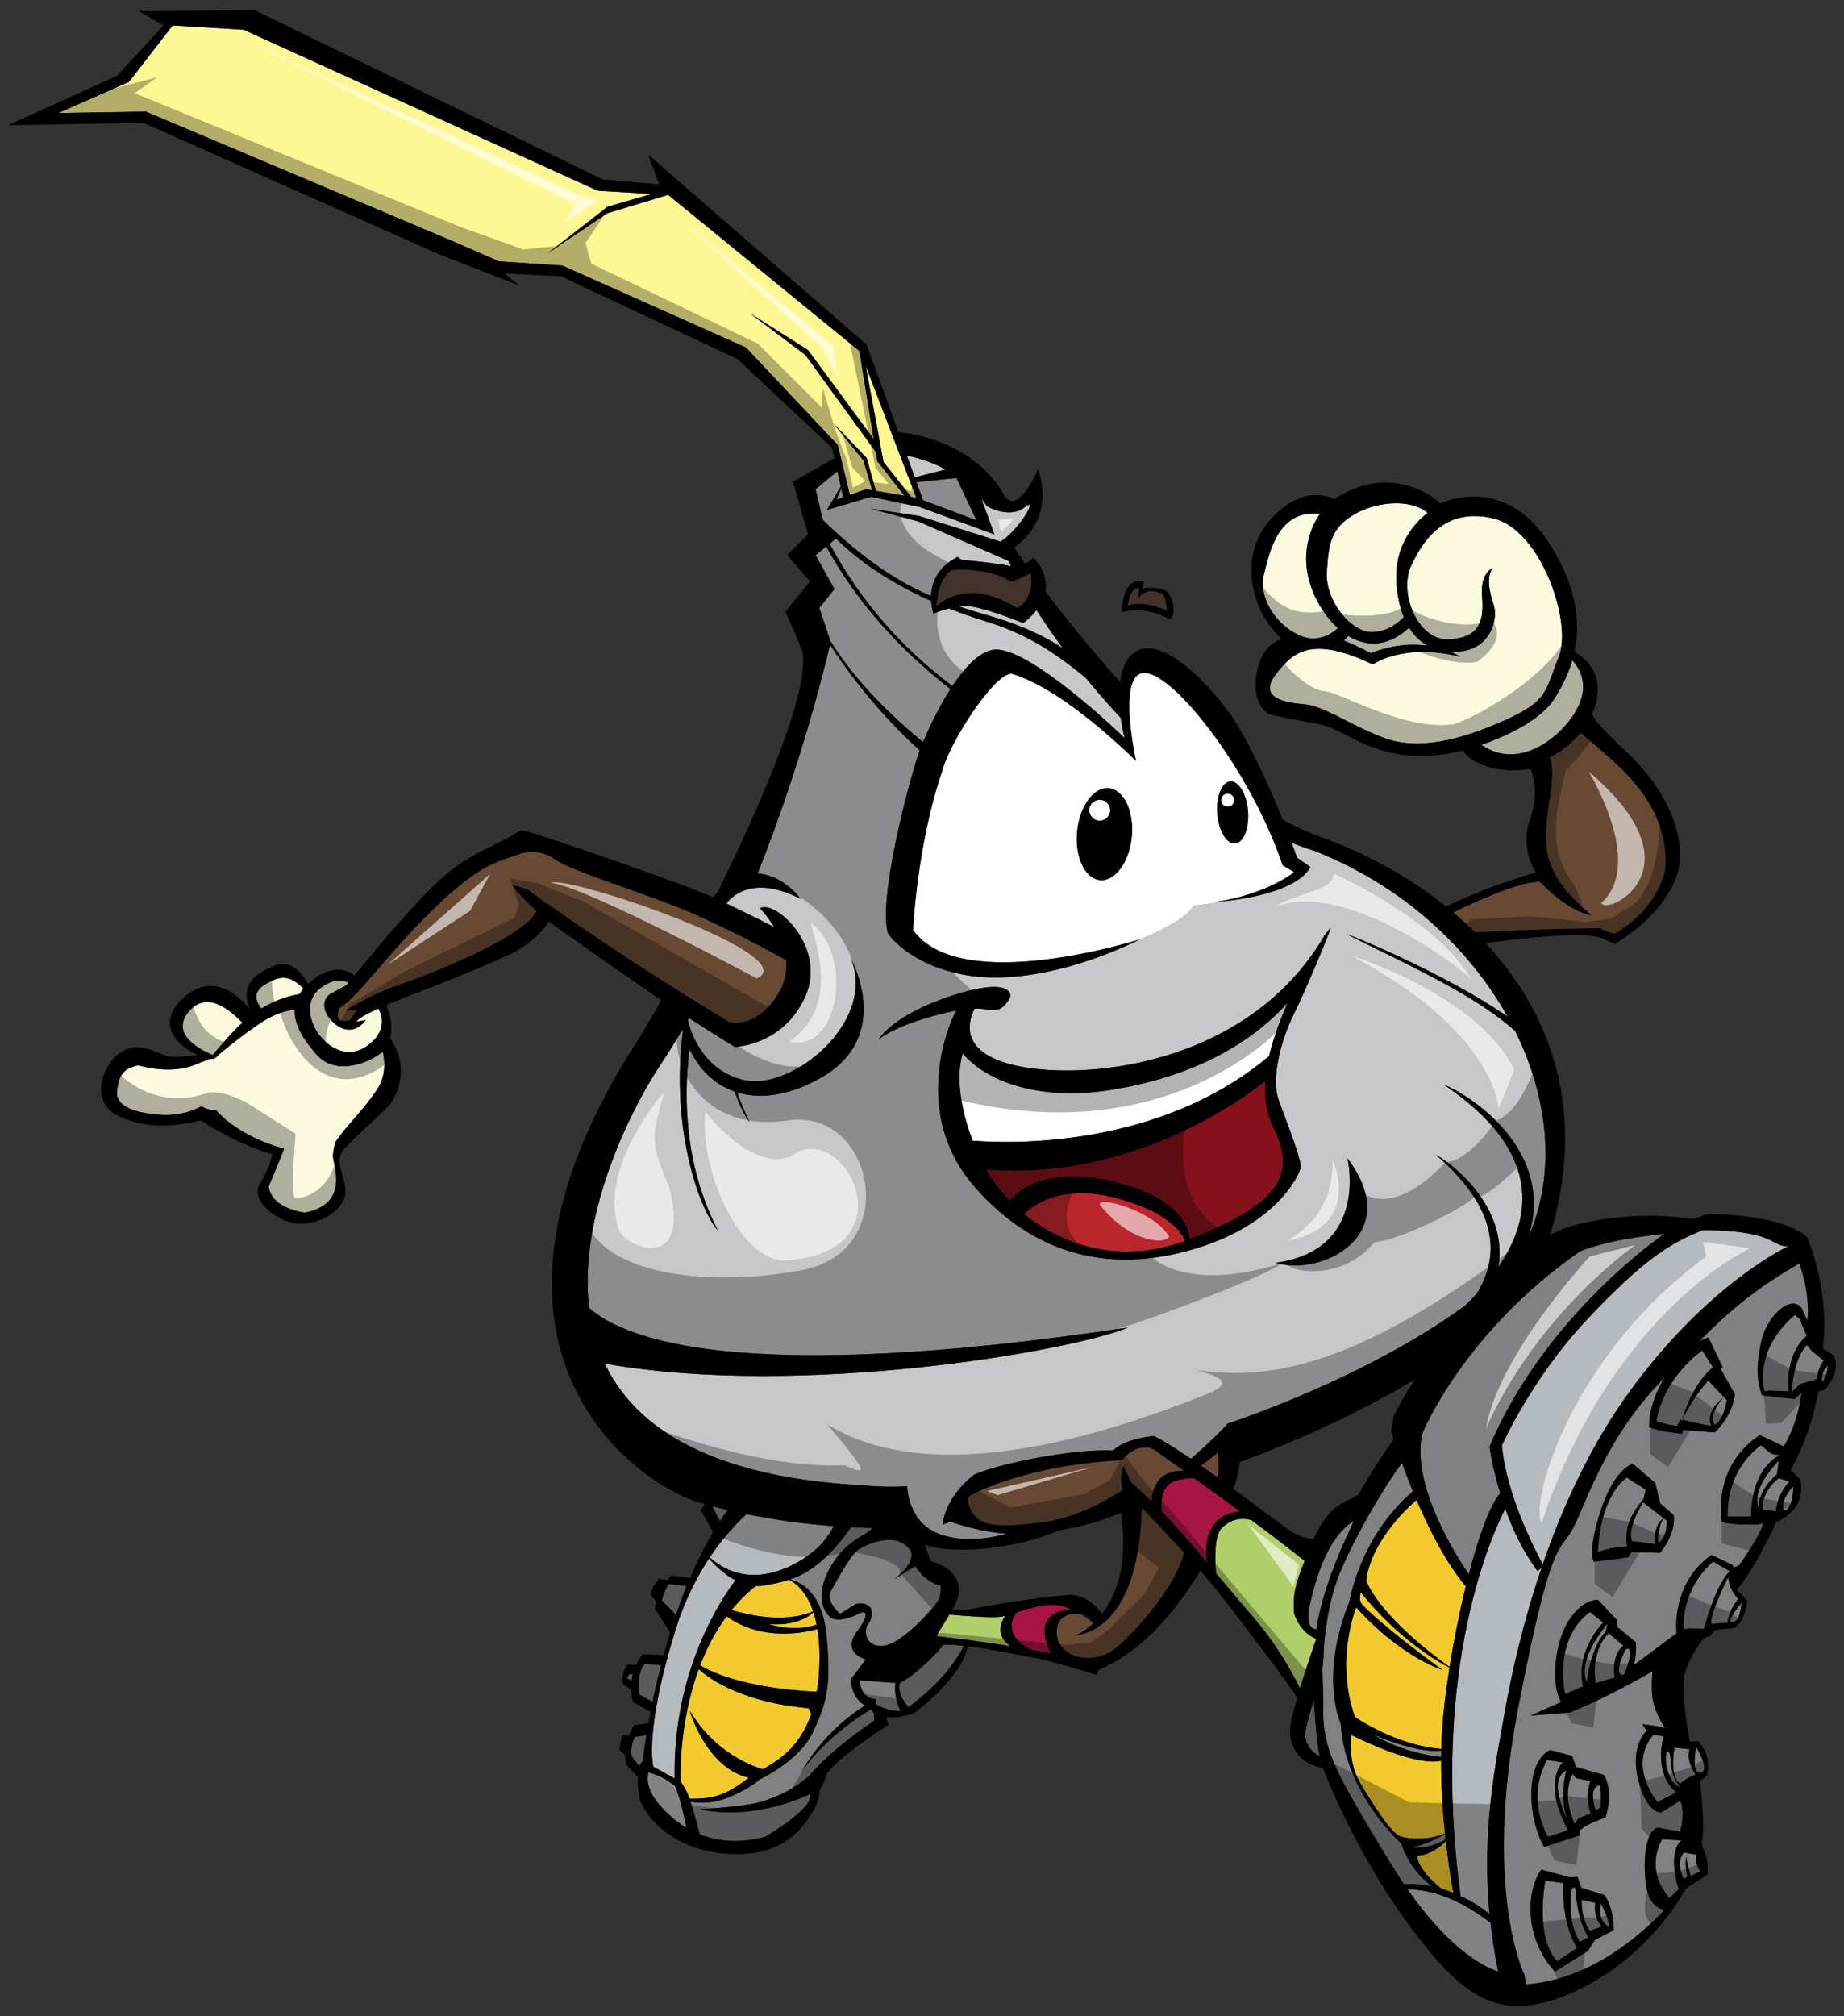 <?xml version="1.0" encoding="utf-8"?>
<!-- Generator: Adobe Illustrator 17.0.0, SVG Export Plug-In . SVG Version: 6.00 Build 0)  -->
<!DOCTYPE svg PUBLIC "-//W3C//DTD SVG 1.1//EN" "http://www.w3.org/Graphics/SVG/1.1/DTD/svg11.dtd">
<svg version="1.1" id="Layer_2" xmlns="http://www.w3.org/2000/svg" xmlns:xlink="http://www.w3.org/1999/xlink" x="0px" y="0px"
	 width="183px" height="200px" viewBox="0 0 183 200" style="enable-background:new 0 0 183 200;" xml:space="preserve">
<rect x="0" y="0" width="183" height="200" fill="#333333" stroke="none"/>
<path id="color12" style="fill:#F2CA30;" d="M80.236,169.451l0.28,0.548c-1.114,3.267-3.167,4.563-4.81,5.51
	c-1.249-0.374-4.837-1.755-7.258-5.812c0,0,1.61,5.672,5.87,6.656c-0.021,0.015-0.046,0.03-0.067,0.046
	c-1.967,1.446-3.075,2.082-5.816,2.032c-0.047-0.137-0.092-0.26-0.13-0.35c-0.37-0.887-0.769-1.345-0.769-1.345
	s-0.252-5.541,1.803-11.161C69.859,166.067,73.055,168.821,80.236,169.451z M80.695,159.836c-0.709-2.075-1.828-2.856-2.392-3.126
	c-0.83,0.271-1.666,0.429-2.548,0.577c-0.253,0.042-0.501,0.05-0.745,0.041c-0.911,0.718-1.711,1.521-2.413,2.38
	C73.912,160.114,77.8,161.11,80.695,159.836z M76.248,161.087c0,0,2.438,0.88,4.79,0.067c-0.089-0.44-0.188-0.852-0.307-1.213
	C80.232,160.384,78.826,161.347,76.248,161.087z M143.861,165.359c0.42-2.637,0.975-5.429,1.602-8.001
	c-1.936-2.293-3.617-5.601-4.889-8.57c-0.566,0.482-4.479,3.946-4.994,7.982C135.58,156.77,136.557,160.101,143.861,165.359z
	 M143.404,181.872c-0.219-2.123-0.393-4.631-0.387-7.211c-1.023,0.229-3.451,0.113-8.939-2.565c0,0-0.373,2.621,0.928,4.809
	c1.305,2.187,3.08,4.988,3.996,5.276C139.842,182.445,141.877,182.564,143.404,181.872z M72.106,160.339
	c-1.128,1.521-1.982,3.186-2.624,4.857c3.64,2.138,9.694,2.539,11.578,2.612c0.109-0.652,0.188-1.362,0.231-2.137
	c0.091-1.635,0.011-2.97-0.17-4.073C79.823,161.965,75.639,162.846,72.106,160.339z M140.648,184.069c0,0-0.193,1.16,2.395,3.289
	c0.387,0.111,0.783,0.244,1.193,0.41c0,0-0.408-2.081-0.75-5.139C143.004,183.125,141.945,184.04,140.648,184.069z M143.033,173.485
	c0.016-0.611,0.041-1.226,0.08-1.836c0.115-1.79,0.375-3.945,0.736-6.219c-1.113-0.566-5.004-2.761-8.803-7.471
	c0,0-0.242,0.693,0.084,1.135c0.324,0.442,2.689,2.67,8.006,6.553c0,0-4.109-1.25-8.547-6.202c0,0-2.131,5.181-0.133,10.868
	C134.457,170.314,138.492,173.143,143.033,173.485z"/>
<path id="color11" style="fill:#FFF694;" d="M87.679,45.826l-1.769-9.541l5.023,13.087l-0.52-0.088L87.679,45.826z M86.558,48.629
	l-0.86-2.935l-2.994-3.699l3.302,3.435l0.915,3.261l2.834,0.482l-2.692-3.434l-0.147-0.908l-6.985-9.615l-5.504-4.14l5.768,3.655
	l6.517,8.84l-1.426-8.753L66.319,19.339l-0.048-0.002l-6.024,1.824l-5.885,3.97l5.932-4.624l4.375-1.267l-5.356-0.321L24.176,2.949
	l-7.039-0.425L12.793,8.13l-7.007,3.082l8.688-0.14l30.547,12.891l4.483,1.962l6.306,0.421l18.216,8.127l9.108,9.668l1.205,4.956
	l1.644-0.565L86.558,48.629z"/>
<path id="color10" style="fill:#FBFADF;" d="M147.018,73.889c1.914-0.672,5.752-2.251,7.217-4.545
	c0.676-1.054,1.359-2.343,1.801-3.856c0.713,0.782,1.646,2.348,0.611,4.555C155.402,72.696,151.006,76.649,147.018,73.889z
	 M154.691,65.165c1.385-3.461-1.785-12.601-6.467-13.734c-4.682-1.134-6.934,1.98-8.184,4.689c-1.25,2.71,0.664,7.51,3.809,7.304
	c3.145-0.206,3.408-1.977,3.229-4.32c-0.182-2.345,1.088-2.758,1.088-2.758c-0.67,0.769-0.41,2.256,0.061,3.629
	c0.471,1.374-0.238,4.334-3.326,4.645c-0.328,0.032-0.648,0.038-0.967,0.024c0.639,0.267,0.984,0.509,0.984,0.509
	c-5.652-1.424-8.682,0.754-8.682,0.754c-6.018-2.854-7.891-1.3-9.633,0.998c-1.742,2.298,0.836,2.804,2.816,2.955
	c1.98,0.15,4.498,2.048,7.9,3.328c3.406,1.281,7.592,0.242,11.963-1.712C153.654,69.522,153.305,68.626,154.691,65.165z
	 M132.773,62.309c-1.285-1.158-2.275-2.818-2.77-4.43c-1.25-4.073,1.01-6.921,1.01-6.921c-4.18-0.455-5.008,3.789-5.578,5.996
	c-0.572,2.208,1.064,4.986,3.557,6.083C130.73,63.803,132.102,62.915,132.773,62.309z M136.137,62.705
	c1.643-0.009,2.797-1.087,3.176-1.497c-0.334-0.82-0.576-1.797-0.699-2.96c-0.531-5.003,3.078-7.359,3.078-7.359
	c-1.756-1.493-5.215-1.117-7.363,0.179c-2.148,1.296-2.479,2.695-2.652,5.638C131.502,59.646,134.107,62.716,136.137,62.705z
	 M133.793,63.077c-0.129,0.173-0.271,0.328-0.436,0.456c1.291,0.519,2.684,1.258,2.684,1.258c2.246-0.873,4.154-0.95,5.627-0.749
	c-0.705-0.388-1.324-0.977-1.824-1.782C137.703,64.238,135.561,64.158,133.793,63.077z M22.799,102.713
	c0.279-0.312,0.704-0.766,1.255-1.259c-1.482-1.537-3.731-3.233-5.464-0.922c-1.69,2.256,1.724,3.8,2.514,4.119
	C21.497,104.194,22.162,103.423,22.799,102.713z M31.398,104.59c-1.268-1.442-2.229-2.958-2.151-4.448
	c-0.657,0.079-1.783,0.331-3.069,1.13c-2.035,1.265-4.96,3.75-4.96,3.75l-0.463,0.038l-1.223,0.483
	c-2.592,1.17-5.789,0.129-5.789,0.129c-1.537,0.318-1.935,0.994-2.126,2.505c-0.192,1.51,1.577,2.202,4.171,2.401
	c2.594,0.2,4.196-0.849,4.196-0.849c0.724,0.463,1.473,0.415,1.473,0.415c2.506,2.813,6.74,3.797,6.74,3.797
	c-0.222,0.649-1.531,3.745-1.531,3.745c0.253,2.269,3.625,2.598,3.625,2.598c4.483-0.859,2.735-4.803,2.753-5.599
	c0.018-0.797,0.304-1.493,0.304-1.493c1.053-1.539,2.599-2.939,4.031-5.045c0.968-1.421,0.811-2.974,0.607-3.833
	C36.829,105.318,33.411,106.878,31.398,104.59z M36.779,103.479c1.688-1.449,1.051-2.939,0.764-3.433
	c-1.142,0.514-1.982,0.979-2.185,1.313l0.945-0.187c0,0-0.776,1.243-2.093,0.911c-1.316-0.332-2.866-2.359-1.487-3.444
	c0,0,1.194-0.66,1.693-0.92c0,0,0.063-0.079,0.175-0.219c-0.638-0.392-1.629-0.386-2.86,0.575c-1.508,1.178-1.059,3.309-0.021,4.622
	C32.75,104.015,34.716,105.253,36.779,103.479z M29.724,98.616c0.113-0.186,0.246-0.369,0.401-0.553
	c-1.407-1.361-2.258-1.354-3.869-0.377c-1.338,0.811-0.712,1.881-0.32,2.361C26.983,99.406,28.251,98.854,29.724,98.616z"/>
<path id="color9" style="fill:#C6C7C9;" d="M82.807,58.434l-1.868-3.363l1.054-0.862c3.049,5.523,7.189,10.129,12.326,14.151
	c-1.199,1.871-2.176,3.973-2.716,5.257c-4.832-3.964-7.65-7.523-9.202-10.049l-1.089-3.266L82.807,58.434z M151.697,122.66
	c2.719-8.756-6.107-14.194-8.402-15.063c9.775,6.603,8.813,13.123,5.4,18.094c1.027-5.904-4.553-10.278-6.174-11.122
	c6.361,5.49,6.252,10.164,4.025,13.772c-0.395,0.423-0.797,0.827-1.201,1.213c-5.764,4.22-14.412,8.557-23.563,11.69
	c-0.02,0.017-0.031,0.049-0.039,0.089c-1.074,1.138-2.252,2.262-3.555,3.371c-1.463-0.992-2.783-1.826-3.674-2.256
	c0,0-2.828,0.219-4.051,1.441c-3.496-0.211-10.785,1.138-13.732,2.358c0,0-2.816,1.955-3.188,4.996l0.764-0.303
	c0,0,2.658,0.979,5.611,1.213c-1.297,0.353-4.076,0.913-6.539,0.079c-3.344-1.133-3.351-4.813-3.351-4.813s-0.031,0.029-0.08,0.084
	c0.002-0.02,0.003-0.039,0.005-0.059c-1.501,0.067-2.841,0.045-3.973-0.081c-15.489-0.768-22.952-5.756-25.962-12.096
	c19.523,3.455,46.378-1.259,51.94-3.58c-38.507,5.773-50.046,1.145-53.494-1.946c-1.139-9.617,4.514-20.32,7.151-24.229
	c0.723-1.089,1.418-2.212,2.093-3.354c0.019,0.065,0.035,0.133,0.055,0.196c-1.264,9.938,1.811,17.919,3.482,19.704
	c-3.131-6.088-3.487-12.527-2.825-17.996c1.016,2.116,2.57,3.551,4.483,4.214c0.546,1.534,1.102,2.591,1.493,3.028
	c-0.486-0.958-0.892-1.943-1.235-2.941c2.374,0.725,5.271,0.288,8.365-1.486c7.191-4.124,2.922-11.774,2.922-11.774
	c2.566,6.25-5.858,13.168-10.64,12.036c-4.196-0.994-5.325-4.977-5.539-5.938c0.037-0.064,0.072-0.131,0.109-0.195l0.034,0.003
	c1.532,0.992,3.06,1.96,4.511,2.843c0,0,4.816-0.119,6.996-5.013c2.179-4.895-2.979-9.631-4.497-8.739c0,0,0.727,0.739,1.415,1.878
	c-1.661-0.862-3.267-1.65-4.752-2.353c0.564-0.743,2.69-2.859,7.375-0.457c0,0-1.737-2.408-4.28-2.501
	c4.43-11.108,6.786-20.983,7.188-22.729c2.662,4.087,5.668,7.542,8.9,10.501c-0.094,0.247-0.138,0.387-0.125,0.379
	c-1.125,3.319-4.019,14.582-3.015,17.784c0,0,2.014,3.116,7.726,4.126c5.666,1.003,12.75-1.301,17.148-3.492
	c3.182-1.273,5.16-2.646,5.416-3.396c1.25-0.132,2.354-0.293,3.34-0.472c2.199-0.253,7.021-1.061,8.283-3.359l-1.33-0.933
	c0,0-0.193-0.562-0.535-1.481c0.75,0.301,1.506,0.572,2.268,0.808c8.676,3.427,15.314,9.553,19.164,16.441
	c-6.072-4.204-15.289-7.99-15.979-8.182c0.953,0.476,1.895,0.94,2.818,1.395c5.516,2.712,10.51,5.171,13.91,8.211
	C153.732,109.063,154.41,116.454,151.697,122.66z M129.066,115.893c0.186-0.735-1.479-4.827-2.188-6.828
	c-0.709-2.001,0.139-5.731,1.588-8.599c0.943-1.867,3.549-8.052,3.568-8.373c-0.008-0.008-0.018-0.017-0.025-0.023
	c-0.078,0.089-0.645,0.791-0.613,0.818c-7.77,13.13-24.461,14.414-31.039,12.707c-5.16-1.338-4.268-4.311-3.631-5.547
	c0.404,0,0.854,0.025,1.307,0.104c1.42,0.249,1.697-0.517,2.086-0.966c0.387-0.447,0.416-2.377-5.592-0.435
	c-6.01,1.941-7.339,4.372-7.339,4.372c2.081-1.65,6.436-2.625,7.687-2.879c-1.602,3.207-3.738,11.097,1.822,17.462
	c6.035,6.907,13.6,8.625,21.789,6.198C126.68,121.478,128.879,116.629,129.066,115.893z M133.719,114.902
	c0,0,2.24,9.108-7.146,10.369C131.195,126.673,139.463,122.469,133.719,114.902z M94.167,60.355
	c-0.874,0.223-1.523,0.513-1.523,0.513s-0.188-0.512-0.233-1.251c-4.677-2.082-7.66-4.424-9.449-6.202l-0.639,0.522
	c3.196,5.862,7.191,10.356,12.195,14.116c1.193-1.799,2.588-3.32,3.982-3.584c3.43-0.648,13.117,8.75,13.117,8.75
	c-0.182-0.695-0.307-1.374-0.389-2.005c-1.225-1.304-2.383-2.632-3.463-3.955c-3.41-2.816-6.195-4.476-10.012-5.65
	C96.471,61.215,95.277,60.794,94.167,60.355z M91.605,49.624l5.307,1.99l-1.992-4.198l-3.969,0.405L91.605,49.624z M83.684,49.321
	l-0.191-0.844l-0.499,1.081L83.684,49.321z M92.402,59.126c0.041-1.226,0.551-2.829,2.627-3.881l0.402,0.288
	c0,0,3.115,0.271,4.912,0.635c-0.092-0.18-0.18-0.355-0.264-0.529l-8.952-3.914l-4.729-1.262l4.793,0.715l8.107,2.552
	c1.775-1.103,3.881-4.606,2.389-3.413c-1.506,1.205-3.748-0.104-3.748-0.104s-0.178-0.295-0.547-0.742l1.295,3.544l-7.38-2.709
	l-4.857-1.027l-4.391,1.308l1.384-2.327l-0.343-1.509l-2.162,1.781l0.715,3.041C85.842,55.637,89.213,57.756,92.402,59.126z
	 M93.844,46.573c-1.056-0.576-2.332-1.077-3.843-1.371l0.782,2.155L93.844,46.573z M95.725,60.109
	c-0.191,0.008-0.385,0.026-0.574,0.052c0.863,0.286,1.727,0.543,2.604,0.794c2.662,0.764,5.225,1.713,7.715,3.342
	c-0.955-1.295-1.826-2.562-2.602-3.773c-0.33,0.419-0.762,0.85-1.318,1.287C101.549,61.811,97.26,60.043,95.725,60.109z"/>
<path id="color8" style="fill:#B0CE69;" d="M100.293,163.296c-3.123-0.5-6.035-0.846-7.359-0.993
	c0.229-0.403,0.625-1.067,1.283-2.142c1.452,0.13,4.053,0.335,5.061,0.222c0.137-0.015,0.297-0.05,0.471-0.094
	C98.768,161.845,99.547,162.797,100.293,163.296z M128.42,159.991c-0.1-1.768,0.045-2.611,1.051-5.155
	c-1.646-1.309-3.469-2.7-5.266-4.04c-1.152-0.341-2.117-0.01-2.92,0.734c-0.813,0.751-0.713,3.258-0.604,4.531
	c1.158,1.381,2.311,2.764,3.465,4.089c2.477,2.839,4.049,5.651,4.867,7.325c0.74-2.435,1.617-4.901,1.617-4.901
	C128.912,161.898,128.42,159.991,128.42,159.991z"/>
<path id="color7" style="fill:#684933;" d="M103.275,151.039c-4.295,0.48-6.86,0.724-7.283-2.533c0,0,5.185-3.131,15.357-3.66
	c0,0,1.318-1.814,3.078-1.112c0,0,1.219,0.85,3.066,2.169c-1.252-0.05-3.029,0.364-3.217,3.023c-0.674-0.66-1.354-1.302-2.045-1.889
	l-0.73-1.6c0,0-0.533,1.191-0.029,2.322C111.473,147.759,107.568,150.558,103.275,151.039z M120.871,144.073
	c-0.709,0.588-1.297,1.03-1.691,1.314c0.555,0.386,1.117,0.784,1.682,1.189C120.996,145.542,120.945,144.653,120.871,144.073z
	 M160.203,92.64c4.367-2.461,5.047-6.287,5.047-6.287c0.547-5.585-3.539-9.381-5.146-10.853c-1.609-1.471-3.254-2.82-3.254-2.82
	c-1.271,1.601-3.045,2.459-3.045,2.459c0.791,2.218-0.674,5.348-0.318,9.021c0.357,3.673,4.494,6.627,4.494,6.627
	c-2.412-0.325-5.15-3.322-5.15-3.322c-2.121-0.026-6.615,2.07-8.598,3.049c0.754,0.635,1.484,1.299,2.188,1.992
	c5.045-0.349,12.363-0.423,12.363-0.423C159.518,92.501,160.203,92.64,160.203,92.64z M77.383,98.307
	c0.588-1.035,0.73-2.085,0.629-3.075c-1.914-1.051-6.804-3.672-10.683-5.211c-4.931-1.956-10.381-3.542-12.235-4.762
	c0,0-1.501-1.276-3.687-0.495c-2.186,0.782-3.816,0.971-8.441,5.46c-4.625,4.49-7.361,8.606-9.268,9.777
	c0,0-0.831,1.576,0.993,1.249l0.739-1.021l-1.083-0.007c0,0,2.424-1.542,4.785-2.352c2.263-0.775,12.677-4.607,14.121-7.493
	c-1.595-1.435-2.454-2.631-2.454-2.631l1.52,0.48c9.386,6.804,19.992,13.125,19.992,13.125S75.129,102.274,77.383,98.307z
	 M106.703,162.247c0,0,0.824-0.312,1.787-1.207c-0.361-0.438-0.892-0.761-1.32-0.972c-1.053-0.06-2.172,0.211-2.299,1.602
	c-0.25,2.694,3.639,3.896,6.188,1.554c2.348-2.158,5.535-5.872,6.467-9.19c-1.791-1.959-3.566-3.806-4.23-4.494
	C113.273,152.398,112.721,161.307,106.703,162.247z"/>
<path id="color6" style="fill:#B5BABE;" d="M152.588,155.837l0.396-0.306c-1.877,5.521-2.979,10.564-3.59,13.966
	c-1.027,5.703-2.359,12.127-1.568,20.376c-1.414-1.17-2.871-1.765-2.871-1.765c-3.105-22.784,3.316-36.309,4.428-38.436
	C150.109,151.695,151.141,153.917,152.588,155.837z M173.92,122.439c-2.225-0.476-4.943-0.403-4.943-0.403
	c-3.15,1.236-5.877,2.889-11.484,8.863c-5.605,5.975-8.439,12.494-8.439,12.494c0.42,4.943,3.477,10.737,4.049,11.785
	c1.953-5.659,4.73-11.796,8.65-17.177c7.838-10.76,15.734-14.383,15.734-14.383C176.352,123.703,176.148,122.914,173.92,122.439z
	 M70.364,154.599c-1.246,1.875-2.41,4.155-3.268,6.895c-3.224,10.302-2.256,13.767-2.256,13.767l2.116,1.159
	c-0.221-10.738,4.751-17.983,6.026-19.66C71.773,156.128,70.828,155.143,70.364,154.599z M70.434,154.495
	c4.39,3.928,9.766,0.166,11.115-1.372c0.58-0.661,0.95-1.262,1.188-1.736c-2.907-0.215-5.803-0.605-8.664-1.189
	C72.92,151.282,71.641,152.697,70.434,154.495z M64.352,175.808c0,0-0.451,1.239,0.813,2.875c0.553,0.715,1.532,1.786,2.962,2.632
	c-0.218-1.086-0.725-3.413-1.18-4.145C66.947,177.17,66.019,176.288,64.352,175.808z M139.674,187.408c5.08,7.275,9,8.152,9,8.152
	c-0.34-1.674-0.578-3.27-0.752-4.811C146.059,189.287,143.045,187.444,139.674,187.408z"/>
<path id="color5" style="fill:#A71543;" d="M123.041,149.93c-0.85,0.05-1.898,0.356-2.646,1.41c-0.705,0.991-0.842,2.372-0.57,3.701
	c-1.494-1.773-3.002-3.52-4.547-5.119c-0.063-0.759-0.031-1.931,0.611-2.57c0.572-0.566,1.729-0.707,2.619-0.723
	C119.848,147.592,121.412,148.725,123.041,149.93z M106.266,159.65c-1.563-0.903-3.723-0.239-5.346,0.284
	c-0.471,0.604-1.348,2.24,1.338,3.692c0.697,0.124,1.391,0.257,2.065,0.393C104.322,164.02,101.92,159.945,106.266,159.65z"/>
<path id="color4" style="fill:#808183;" d="M136.275,172.053c3.836,1.623,5.865,1.705,6.754,1.601
	c-0.004,0.21-0.006,0.419-0.008,0.629C139.018,173.888,136.275,172.053,136.275,172.053z M65.69,158.77l1.388,1.424
	c0.324-0.95,0.674-1.905,1.059-2.853l-1.753-0.224C65.863,157.814,65.69,158.77,65.69,158.77z M63.396,168.06l1.362,0.754
	c0.229-1.112,0.507-2.333,0.837-3.621l-1.582-0.167C63.164,165.807,63.396,168.06,63.396,168.06z M62.675,174.208l0.813,1.052
	l0.033-0.219l0.261-0.349c0,0,0.104-0.971,0.364-2.565l-1.126,0.168C62.517,173.057,62.675,174.208,62.675,174.208z M93.65,163.155
	c-0.519,0.605-2.515,2.852-4.378,3.816c-0.237,1.254,0.893,2.363,0.893,2.363c3.802-2.781,5.214-5.486,5.491-6.081
	C94.887,163.168,94.197,163.128,93.65,163.155z M140.123,183.258c0,0,1.414,0.284,3.346-0.781c-0.02-0.182-0.039-0.367-0.061-0.556
	C142.775,182.294,141.479,182.982,140.123,183.258z M82.429,157.874c-0.535,0.91,0.924,2.216,0.924,2.216l1.573-0.97
	c1.117-0.289,1.519,0.449,1.519,0.449s0.238,0.92-0.251,1.468c-0.489,0.547-0.442,2.357,1.418,2.227
	c1.859-0.13,4.943-3.663,5.399-4.343c0.455-0.679,0.348-1.633,0.348-1.633c-1.551-0.299-2.535-1.939-2.535-1.939l-2.113,1.319
	c2.405-1.816,1.639-2.879,1.639-2.879c-1.333-1.9-4.105-0.69-5.023-0.172C84.406,154.135,82.965,156.963,82.429,157.874z
	 M88.867,166.941l-3.582-0.261c0.064,0.576,0.354,1.835,1.662,1.875l-0.013,0.494c0.944,0.666,2.426,0.703,2.426,0.703
	C88.803,168.414,88.766,167.51,88.867,166.941z M165.178,122.389c-6.047,0.618-8.383,1.75-8.383,1.75
	c-11.592,8.05-15.633,18.037-15.633,18.037c-1.254,5.27,3.805,12.831,4.604,13.983c0.977-3.75,2.086-6.858,3.111-8.026
	c-0.799-2.632-1.059-4.63-1.059-4.63C153.363,130.392,165.178,122.389,165.178,122.389z M130.631,161.627
	c0.709-4.706,3.447-10.114,3.447-10.114s0.104-0.271,0.244-0.639c-2.662,1.761-3.75,5.784-4.33,8.289
	C129.396,161.736,130.631,161.627,130.631,161.627z M72.22,149.791c-0.468-0.11-0.935-0.225-1.399-0.346
	c-0.029,0.031-0.058,0.062-0.087,0.095l0.721,1.35C71.701,150.514,71.957,150.148,72.22,149.791z M62.799,166.081l-0.341-0.021
	l-0.243,0.412l0.457,0.271C62.703,166.51,62.745,166.289,62.799,166.081z M156.789,192.635l0.844-0.462
	c-1.172-1.77-1.297-4.884-1.297-4.884c-0.424-0.179-0.486,0.138-0.445,2.149C155.932,191.45,156.789,192.635,156.789,192.635z
	 M158.986,191.116c-0.938-0.936-0.664-2.36-0.664-2.36l-1.357-0.294c-0.047,1.963,0.791,3.076,0.791,3.076L158.986,191.116z
	 M163.326,147.769l-1.873-1.197c0,0-2.633,1.564-2.867,7.401c0,0,1.35-0.581,2.885-0.542c-0.068-0.486-0.141-1.469,0.182-2.418
	c0.254-0.745,0.926-1.678,1.469-2.354L163.326,147.769z M165.111,150.605l-2.057-1.581c-0.684,1.149-1.484,2.818-1.102,3.854
	l2.248,0.268C164.201,153.145,164.041,151.285,165.111,150.605z M154.551,194.538l1.959-1.301c-1.674-2.753-1.361-6.439-1.361-6.439
	l-1.793-0.245C152.367,192.903,154.551,194.538,154.551,194.538z M159.67,191.149c0.064-0.842-0.803-2.322-0.803-2.322
	C158.463,190.591,159.67,191.149,159.67,191.149z M158.818,179.32c0.162-1.02-0.031-2.24-0.031-2.24
	c-1.289,0.212-0.416,2.517-0.416,2.517L158.818,179.32z M155.563,180.536c-0.893-2.374-0.109-4.917-0.109-4.917
	C153.467,176.552,155.563,180.536,155.563,180.536z M155.627,181.567c-2.625-4.81-0.547-6.743-0.547-6.743l-1.566-0.234
	c-2.158,4.054,0.117,7.612,0.117,7.612L155.627,181.567z M156.643,180.382l1.211-0.49c0,0-0.625-1.698-0.006-3.222l-1.426-0.274
	l-0.346-0.427c0,0-1.207,1.838,0.197,4.967L156.643,180.382z M179.84,134.056l-0.518-0.637c-1.387,1.41-1.525,4.673-1.525,4.673
	l0.85-0.781l1.693-0.509c-0.023-0.905,0.643-1.85,0.643-1.85L179.84,134.056z M180.801,136.963c0.398,0.178,0.598-1.487,0.598-1.487
	C180.711,136.074,180.801,136.963,180.801,136.963z M164.547,153.047c0,0,0.836-0.234,0.883-2.197l-0.305-0.233
	C164.961,150.811,164.531,151.471,164.547,153.047z M169.994,135.624l-1.064-1.65c0,0-3.727,2.473-4.559,6.98
	c0,0,1.346,0.52,2.08,0.464l0.314-0.613c0,0,0.098,0.044,0.178,0.188l0.016-0.168C166.959,140.825,167.756,137.527,169.994,135.624z
	 M179.299,132.513l-0.723-1.706l-0.447-0.375c-4.25,3.625-3.016,7.583-3.016,7.583l0.543-0.07l1.844,0.084
	C177.17,134.046,179.299,132.513,179.299,132.513z M178.117,138.779l0.67-0.663c-0.4,3.329-1.768,5.365-1.768,5.365l-2.396-1.133
	l-0.818,0.633c-3.859,3.244-2.93,7.912-2.93,7.912c0.316,0.408,3.59,0.333,3.59,0.333l0.527-0.137
	c-0.254,1.188-2.42,4.202-2.42,4.202l-0.508,0.201l-0.133-0.245l-2.084-1.003c-4.092,2.883-3.459,7.768-3.459,7.768l-4.229,3.153
	c0.287-1.215,0.186-2.247,0.186-2.247l-1.873-1.549l-0.037-0.691l-1.846-1.977c-1.482-0.037-3.723,1.875-4.18,6.063
	c-0.227,2.06,0.107,3.326,0.504,4.084l-3.027,1.337l3.916-0.313c3.938-1.58,8.199-4.087,8.199-4.087s-0.186,1.451,0.021,2.8
	c0.211,1.349,1.227,2.839,1.227,2.839l-0.676-0.177l-1.6-0.217l0.449,0.655c0,0-1.668,1.413-0.865,4.782
	c0.803,3.368,2.268,3.34,2.268,3.34l1.934-1.202c0.521,1.479-0.041,3.096-0.041,3.096l-2.209-0.408
	c-1.561,0.475-1.457,4.935-0.967,6.562c0.326,1.079,1.119,1.474,1.619,1.621c-2.352,2.506-7.346,6.913-13.736,7.37l-0.133-0.912
	c0,0-4.143-8.289-0.641-26.447c3.504-18.158,4.172-15.176,5.604-18.176c1.432-3.001,3.238-8.622,8.354-14.05
	c0.213-0.225,0.42-0.444,0.623-0.661c-1.746,2.81-1.57,4.964-1.57,4.964c1.092,0.48,3.277,0.653,3.277,0.653
	c0.037-0.141,0.063-0.265,0.08-0.379l3.146,0.259c1.891-1.807,2.008-3.787,2.008-3.787l-1.416-2.508
	c0.139-0.105,0.217-0.155,0.217-0.155l-1.434-2.97c-0.324,0.119-0.617,0.233-0.891,0.358c2.99-3.016,5.639-5.252,9.914-7.696
	c0,0,1.113,2.844,0.801,5.674l-0.566-1.246c-0.949-1.228-2.516,0.301-3.117,1.228c-0.602,0.927-0.91,1.638-1.188,3.814
	c-0.279,2.176,0.377,3.619,0.377,3.619L178.117,138.779z M153.24,183.212l3.504-1.135l0.023-0.456
	c0.488-0.661,2.553-1.317,2.553-1.317c0.885-2.723-0.143-4.233-0.143-4.233l-2.771-0.795l-0.381-1.091l-2.189-0.585
	c0,0-1.766,0.648-1.861,4.046C151.883,181.045,153.24,183.212,153.24,183.212z M151.941,190.324
	c0.324,3.282,2.377,5.254,2.377,5.254l3.25-2.038l0.738-1.107l1.828-0.964c0.02-2.329-0.906-3.493-0.906-3.493l-2.297-0.704
	l-0.383-1.091l-0.734,0.056l-2.842-0.774C152.973,185.462,151.619,187.043,151.941,190.324z M166.096,150.287l-1.322-1.134
	l-0.512-2.061l-2.217-1.887c0,0-1.826,0.438-3.191,4.645c-1.367,4.207-0.678,5.063-0.678,5.063c1.24-0.123,3.402-0.432,3.402-0.432
	l0.342-0.533l2.832,0.09C166.426,151.993,166.096,150.287,166.096,150.287z M160.857,166.109c0.398,0.178,0.443-0.186,0.779-1.324
	c0.338-1.139-0.043-1.251-0.043-1.251c-0.41,0.035-0.391,0.382-0.617,0.861C160.75,164.875,160.461,165.931,160.857,166.109z
	 M161.098,163.242l-1.443-1.239c-1.893,1.893-1.309,4.967-1.309,4.967l1.889-0.559C159.902,164.042,161.098,163.242,161.098,163.242
	z M159.342,161.874l0.207-0.825c-3.262,3.93-2.078,5.796-2.078,5.796C157.967,163.071,159.342,161.874,159.342,161.874z
	 M157.777,159.895c-3.748,2.863-2.451,8.138-2.451,8.138l1.771-0.74c-0.787-3.583,2.004-6.339,2.004-6.339L157.777,159.895z
	 M168.285,183.962l-1.17-0.188c-0.881,0.93-0.01,2.668-0.01,2.668l0.342-0.3c-0.291-1.396-0.08-1.941-0.08-1.941
	c0.037,0.691,0.426,1.922,0.426,1.922l0.984-0.534C168.281,185.295,168.285,183.962,168.285,183.962z M168.777,175.84
	c1.004-0.188-0.449-2.548-0.449-2.548S167.775,176.029,168.777,175.84z M171.063,138.622c0,0-1.633,1.659-0.885,2.723
	c0,0,0.814-0.305,1.191-2.434l-1.834-1.97c-0.754,0.822-1.699,2.074-2.576,3.885c0,0,1.467,0.413,2.873,0.617
	C169.832,141.442,169.094,140.151,171.063,138.622z M167.688,173.527l-1.516-0.169c-0.5,3.216,0.572,3.568,0.572,3.568
	c0.688-0.599,1.525-0.885,1.525-0.885C167.217,174.421,167.688,173.527,167.688,173.527z M164.086,172.076
	c-2.625,3.134,0.402,6.697,0.402,6.697l1.852-0.97c-2.355-2.056-1.232-5.572-1.232-5.572L164.086,172.076z M166.875,182.573
	l-1.928-0.131c-1.799,3.34,0.74,5.838,0.74,5.838l0.898-0.862C165.416,183.442,166.875,182.573,166.875,182.573z M165.699,173.972
	c-0.234-0.64-0.609,0.088-0.217,1.6c0.391,1.511,1.283,1.701,1.283,1.701C165.584,175.966,165.936,174.612,165.699,173.972z
	 M169.086,161.594c1.391-4.918,2.586-5.718,2.586-5.718l-1.652-0.974c-3.27,2.811-2.959,6.726-2.959,6.726l0.676-0.105
	L169.086,161.594z M139.082,182.896c0,0-5.598-4.968-6.027-11.904c0,0-2.162-4.699,0.863-12.109c0,0,0.99-6.393,6.299-10.945
	c-0.42-1.019-0.785-1.977-1.09-2.817c-0.012,0.016-0.02,0.029-0.031,0.045c-1.969,2.683-4.729,7.465-6.148,10.919
	c-1.42,3.453-1.582,7.702-1.582,7.702c0,0.615-0.053,1.196-0.127,1.725l0.096,3.299c-0.186,4.57,0.818,6.414,6.68,16.047
	c0.445,0.735,0.887,1.414,1.318,2.053c0.732-0.038,1.686-0.005,2.781,0.219C141.318,186.514,139.721,185.061,139.082,182.896z
	 M129.617,171.392c-0.369,1.543,0.605,2.415,1.344,2.842c-0.291-1.407-0.473-4.005-0.563-5.566
	C130.191,169.264,129.91,170.168,129.617,171.392z M176.234,149.927c0.15-1.582,1.111-2.743,1.293-2.859
	c0.18-0.116-1.025-0.436-1.025-0.436c-1.846,1.529-1.57,3.142-1.57,3.142L176.234,149.927z M171.529,156.404
	c-1.975,4.018-1.787,4.74-1.592,4.689c0.199-0.052,1.514-0.112,1.514-0.112c0.09-1.285,1.068-2.38,1.068-2.38
	C171.506,157.672,171.529,156.404,171.529,156.404z M175.807,144.216l-1.061-0.847c-3.697,2.781-3.283,7.092-3.283,7.092
	l2.305-0.036c0.059-4.924,2.848-6.067,2.848-6.067L175.807,144.216z M176.992,149.871c0.971-0.041,0.982-2.429,0.982-2.429
	C176.635,148.77,176.992,149.871,176.992,149.871z M176.334,146.255l0.203-1.387c-2.971,3.153-2.02,4.661-2.02,4.661
	C174.537,147.701,176.334,146.255,176.334,146.255z M171.93,160.929c0.773,0.01,0.906-1.918,0.906-1.918
	S171.156,160.919,171.93,160.929z M86.494,169.514c-5.029,3.055-7.043,6.382-7.043,6.382c2.073-3.653,4.878-5.768,6.401-6.723
	c-0.415-0.219-1.267-0.866-1.441-2.557l1.516-2.005c0,0-2.476-0.621-0.863-2.791c1.612-2.171,0.429-1.864,0.429-1.864
	s-2.213,1.204-3.108,0.453c-0.896-0.75-1.571-2.818,0.594-5.834c0.775-1.079,1.864-1.865,2.944-2.449
	c0.184-0.113,0.439-0.355,0.688-0.552c-0.723-0.017-1.443-0.046-2.165-0.083c0.008,0.002,0.016,0.005,0.024,0.006
	c-2.313,3.236-4.179,4.537-6.06,5.178c1.104,0.288,3.224,1.299,3.628,5.648c0.47,5.067-0.027,6.669-1.386,9.545
	c-1.359,2.877-5.313,4.671-5.313,4.671s-0.767,0.83-3.113,1.788c-1.499,0.612-2.883,0.537-3.691,0.404
	c0.32,1,0.745,2.585,0.915,3.232c1.699,0.675,3.861,0.953,6.513,0.235c0,0,1.999-1.219,2.801-1.917
	c0.801-0.698,1.732-1.431,1.643-2.318c0,0-5.394,2.729-10.97,1.508c0,0,4.428-0.235,6.119-0.743c1.691-0.508,3.25-1.261,4.737-2.559
	c0,0,1.841-2.37,6.441-5.455l0.024-0.744C86.494,169.747,86.494,169.514,86.494,169.514z"/>
<path id="color3" style="fill:#42322B;" d="M102.264,56.814c0,0,0.324,1.225-0.238,2.359c-0.207,0.419-0.533,0.826-1.045,1.154
	c0,0-2.6-1.674-4.826-1.494c-1.182,0.095-2.012,0.461-2.535,0.783c-0.195,0.122-0.349,0.236-0.459,0.328
	c-0.148,0.124-0.223,0.208-0.223,0.208s0.002-0.112,0.018-0.298c0.012-0.128,0.027-0.291,0.055-0.477
	c0.129-0.893,0.49-2.307,1.496-2.829c0,0,3.627-0.342,5.75,1.136c0,0,0.307-0.05,0.773-0.23
	C101.373,57.323,101.803,57.12,102.264,56.814z M115.439,58.95c-1.721-0.86-2.447,0.354-2.447,0.354c-0.076-0.461,0.102-1,0.102-1
	c-1.106,0.001-1.16,1.815-1.16,1.815c1.307-0.687,3.875,0.445,3.875,0.445C115.764,59.541,115.439,58.95,115.439,58.95z"/>
<path id="fill" style="fill:#FFFFFF;" d="M127.779,99.484c-0.621,1.448-1.375,3.317-1.832,5.284
	c-10.969,9.18-25.699,8.684-29.424,8.387c-1.721-4.592-1.381-7.357-0.982-8.658c2.191,2.628,7.408,4.87,15.072,3.563
	C119.455,106.554,124.703,102.892,127.779,99.484z M90.614,92.252c0,0,0.377-8.507,2.911-15.821
	c-0.002-0.015-0.006-0.027-0.008-0.041c-0.002-0.007-0.004-0.014-0.002-0.021c0.096-0.302,0.219-0.63,0.361-0.973
	c0.66-1.587,1.781-3.539,2.939-5.18c0.086-0.121,0.174-0.241,0.26-0.359c1.355-1.854,2.717-3.214,3.416-3.003
	c2.863,0.865,7.041,3.601,12.242,8.608c0,0-0.33-1.482-0.525-3.223c-0.037-0.338-0.07-0.683-0.094-1.03
	c-0.01-0.137-0.017-0.272-0.023-0.409c-0.037-0.733-0.027-1.454,0.057-2.081c0.139-1.034,0.482-1.81,1.18-1.948
	c2.211-0.438,7.594,5.716,11.346,12.968c0.496,0.958,0.961,1.934,1.389,2.917c0.014,0.032,0.027,0.063,0.041,0.096
	c0.227,0.524,0.441,1.051,0.645,1.576c0.193,0.503,0.377,1.006,0.545,1.507l1.146,0.678c0,0-2.637,2.175-7.785,2.96
	c0,0,0.432-0.026,1.107-0.104c-0.986,0.179-2.09,0.34-3.34,0.472c-0.256,0.751-2.234,2.123-5.416,3.396
	c0.033-0.017,0.068-0.033,0.1-0.05C113.105,93.187,95.285,98.878,90.614,92.252z M121.344,82.72c0.33,0.619,0.769,0.993,1.226,0.958
	c0.199-0.016,0.381-0.109,0.545-0.263c0.316-0.298,0.555-0.825,0.674-1.481c0.027-0.144,0.045-0.294,0.061-0.448
	c0.029-0.318,0.033-0.656,0.006-1.008c-0.045-0.558-0.158-1.073-0.322-1.515c-0.336-0.905-0.877-1.491-1.445-1.447
	c-0.125,0.01-0.244,0.053-0.355,0.12c-0.465,0.277-0.803,1.011-0.91,1.946c-0.039,0.354-0.049,0.736-0.018,1.133
	c0.004,0.052,0.01,0.102,0.016,0.151C120.893,81.586,121.084,82.229,121.344,82.72z M107.057,84.862
	c0.344,1.373,1.121,2.348,2.107,2.443c0.604,0.059,1.193-0.224,1.697-0.741c0.277-0.283,0.529-0.634,0.742-1.044
	c0.363-0.7,0.621-1.563,0.713-2.509c0.242-2.517-0.773-4.673-2.271-4.818c-1.496-0.145-2.908,1.778-3.15,4.294
	c-0.027,0.271-0.035,0.538-0.033,0.799C106.865,83.848,106.934,84.38,107.057,84.862z M109.135,81.411
	c0.572,0,1.039-0.466,1.039-1.039c0-0.574-0.467-1.039-1.039-1.039c-0.574,0-1.041,0.465-1.041,1.039
	C108.094,80.945,108.561,81.411,109.135,81.411z M122.488,79.371c0-0.361-0.293-0.654-0.654-0.654s-0.654,0.293-0.654,0.654
	s0.293,0.654,0.654,0.654S122.488,79.732,122.488,79.371z"/>
<path id="color2" style="fill:#86111D;" d="M118.084,122.913c-0.098-1.051-0.916-3.856-6.709-5.482
	c-6.119-1.716-9.883-0.096-11.156,1.691c-0.912-0.946-1.711-1.992-2.369-3.115c14.68,1.224,26.02-7.399,27.709-8.76
	c-0.109,1.568,0.072,3.113,0.758,4.476C128.688,116.443,127.188,119.317,118.084,122.913z"/>
<path id="color1" style="fill:#BB262C;" d="M117.607,123.091c-6.033,2.23-11.861,0.727-15.982-2.671
	c0.879-0.86,3.795-3.071,9.377-1.517C115.811,120.242,117.203,122.105,117.607,123.091z"/>
<path id="outline" d="M129.066,115.893c0.186-0.735-1.479-4.827-2.188-6.828c-0.709-2.001,0.139-5.731,1.588-8.599
	c0.943-1.867,3.549-8.052,3.568-8.373c-0.008-0.008-0.018-0.017-0.025-0.023c-0.078,0.089-0.645,0.791-0.613,0.818
	c-7.77,13.13-24.461,14.414-31.039,12.707c-5.16-1.338-4.268-4.311-3.631-5.547c0.404,0,0.854,0.025,1.307,0.104
	c1.42,0.249,1.697-0.517,2.086-0.966c0.387-0.447,0.416-2.377-5.592-0.435c-6.01,1.941-7.339,4.372-7.339,4.372
	c2.081-1.65,6.436-2.625,7.687-2.879c-1.602,3.207-3.738,11.097,1.822,17.462c6.035,6.907,13.6,8.625,21.789,6.198
	C126.68,121.478,128.879,116.629,129.066,115.893z M96.523,113.155c-1.721-4.592-1.381-7.357-0.982-8.658
	c2.191,2.628,7.408,4.87,15.072,3.563c8.842-1.507,14.09-5.169,17.166-8.576c-0.621,1.448-1.375,3.317-1.832,5.284
	C114.979,113.948,100.248,113.452,96.523,113.155z M101.625,120.42c0.879-0.86,3.795-3.071,9.377-1.517
	c4.809,1.339,6.201,3.202,6.605,4.188C111.574,125.321,105.746,123.817,101.625,120.42z M111.375,117.431
	c-6.119-1.716-9.883-0.096-11.156,1.691c-0.912-0.946-1.711-1.992-2.369-3.115c14.68,1.224,26.02-7.399,27.709-8.76
	c-0.109,1.568,0.072,3.113,0.758,4.476c2.371,4.721,0.871,7.595-8.232,11.19C117.986,121.862,117.168,119.057,111.375,117.431z
	 M116.166,61.489c0.795-1.218-0.223-2.696-0.223-2.696c-0.779-0.724-2.559-0.442-2.559-0.442l0.137-0.665
	c-2.244-0.541-2.162,3.029-2.162,3.029C113.98,60.03,116.166,61.489,116.166,61.489z M113.094,58.304c0,0-0.178,0.539-0.102,1
	c0,0,0.727-1.214,2.447-0.354c0,0,0.324,0.591,0.369,1.614c0,0-2.568-1.132-3.875-0.445
	C111.934,60.119,111.988,58.305,113.094,58.304z M110.045,78.193c-1.496-0.145-2.908,1.778-3.15,4.294
	c-0.027,0.271-0.035,0.538-0.033,0.799c0.004,0.562,0.072,1.094,0.195,1.576c0.344,1.373,1.121,2.348,2.107,2.443
	c0.604,0.059,1.193-0.224,1.697-0.741c0.277-0.283,0.529-0.634,0.742-1.044c0.363-0.7,0.621-1.563,0.713-2.509
	C112.559,80.495,111.543,78.339,110.045,78.193z M109.135,79.333c0.572,0,1.039,0.465,1.039,1.039c0,0.573-0.467,1.039-1.039,1.039
	c-0.574,0-1.041-0.466-1.041-1.039C108.094,79.798,108.561,79.333,109.135,79.333z M120.82,80.866
	c0.072,0.72,0.264,1.363,0.524,1.854c0.33,0.619,0.769,0.993,1.226,0.958c0.199-0.016,0.381-0.109,0.545-0.263
	c0.316-0.298,0.555-0.825,0.674-1.481c0.027-0.144,0.045-0.294,0.061-0.448c0.029-0.318,0.033-0.656,0.006-1.008
	c-0.045-0.558-0.158-1.073-0.322-1.515c-0.336-0.905-0.877-1.491-1.445-1.447c-0.125,0.01-0.244,0.053-0.355,0.12
	c-0.465,0.277-0.803,1.011-0.91,1.946c-0.039,0.354-0.049,0.736-0.018,1.133C120.809,80.767,120.814,80.816,120.82,80.866z
	 M121.834,78.717c0.361,0,0.654,0.293,0.654,0.654s-0.293,0.654-0.654,0.654s-0.654-0.293-0.654-0.654
	S121.473,78.717,121.834,78.717z M181.717,134.27l-0.83-0.489c0.168-1.206,0.582-5.679-1.504-10.968c0,0-1.525-2.235-9.875-2.388
	l-1.551,0.507c0,0-5.543-1.09-12.023,0.693c-0.678,0.187-1.385,0.496-2.107,0.896c3.715-12.207,0.123-21.962-6.389-28.965
	c3.826-0.523,9.699-1.172,11.455-0.517l1.342,0.599c0,0,4.174-2.254,5.934-6.154c1.76-3.901-0.854-9.306-4.689-12.829
	c-3.836-3.523-3.449-3.936-3.449-3.936s1.998-3.883-1.787-6.054c0.611-2.826,0.299-6.378-2.438-10.688
	c-4.553-7.173-10.861-4.037-10.861-4.037s-1.602-1.712-4.764-2.039c-3.16-0.327-5.768,1.623-5.768,1.623s-2.832-1.727-6.191,1.851
	c-3.285,3.501-2.314,8.856,0.977,12.035c-0.707,0.207-1.772,0.799-2.281,2.504c-0.797,2.669,0.061,4.443,1.037,4.934
	c0,0,2.783,0.634,4.676,0.935c1.893,0.301,3.779,1.723,5.277,2.236c1.43,0.49,4.443,1.667,9.293,0.422
	c0.086,0.163,0.197,0.336,0.348,0.477c0.412,0.388,2.385,1.968,6.33,1.362c0,0,1.027,2.091-0.043,5.008
	c-1.068,2.917,0.607,5.268,0.607,5.268s-4.252,1.11-8.936,3.362c-3.813-3.055-8.176-5.374-12.498-6.917
	c-1.232-0.44-2.473-1.012-3.709-1.685c-1.131-2.82-2.828-6.695-4.699-9.698c-0.023-0.036-0.025-0.073-0.037-0.11
	c-0.971-1.406-2.064-2.772-3.299-4.006c-4.848-4.841-7.588-3.641-8.107,0.136c-3.002-3.324-5.565-6.546-7.41-8.994
	c0.328-1.966-1.236-3.358-1.236-3.358c-0.096,0.247-0.424,0.457-0.77,0.618c-0.601-0.845-0.978-1.404-1.092-1.58
	c4.367-3.202,2.355-7.737,2.355-7.737s-2.229,5.205-3.57,2.132c-2.814-4.388-7.647-5.561-10.287-5.87l-3.141-8.655L64.35,15.362
	l1.059,2.926l-5.605-0.49L25.255,1l-11.47,0.108l2.44,1.416l-4.595,4.987L0.804,12.42l13.46-0.226l29.348,13.048l7.917,3.082
	l-1.472-1.19l5.606,0.28l17.515,8.197l9.396,8.81l0.235,1.038l-4.112,2.324l1.495,5.231l-2.056,2.056l2.242,2.615l-2.429,2.989
	c0,0,0.934,2.055,1.682,3.924c0.743,3.822-3.823,14.581-8.419,23.914c-0.152,0.151-0.306,0.314-0.46,0.489
	c-2.61-1.202-18.653-6.797-19.006-6.638c-0.371,0.167-1.148,0.724-3.565,1.867c-2.416,1.144-3.96,2.544-3.96,2.544
	c-2.816,2.403-7.247,7.771-9.026,9.974c-0.754-0.548-2.192-1.085-4.179,0.467c-0.158,0.125-0.3,0.25-0.435,0.376
	c-0.44-0.794-1.616-2.49-3.328-1.797c-2.203,0.894-3.36,2.017-2.485,4.331c0,0-2.859-4.128-6.283-1.381
	c-3.423,2.747-0.641,5.263,1.195,5.908c0,0-2.048,0.291-2.938,0.144c-0.89-0.147-2.818-1.608-4.66-0.484
	c-1.841,1.124-3.457,5.026-0.157,6.485c3.3,1.459,6.282,0.694,7.995,0.349c0,0,3.552,2.356,7.102,3.343c0,0-0.221,1.335-1.229,2.939
	c-1.007,1.604,1.701,3.878,3.916,3.959c2.214,0.08,4.944-1.583,4.543-3.648c-0.402-2.065-1.089-2.751,0.151-4.03
	c1.239-1.28,3.043-2.866,4.069-3.896c0.973-0.975,2.227-4,0.249-6.8c0.239-1.001,0.083-2.272-0.409-3.303
	c0.429-0.182,0.88-0.366,1.35-0.553c2.138-0.846,7.619-2.91,10.905-4.481c2.35-1.122,3.455-2.554,3.901-3.284
	c0.088,0.068,0.173,0.136,0.264,0.203c1.217,0.912,9.731,6.888,10.896,7.604c-1.174,2.108-2.11,3.688-2.627,4.445
	c-18.684,29.332-0.747,43.157,6.352,45.399c0.169,0.049,0.338,0.093,0.507,0.14l0.045,0.141c-0.225,0.269-0.372,0.455-0.372,0.455
	l1.225,2.22c-0.855,1.435-1.613,2.965-2.283,4.534l-1.884-0.241c0,0-0.15,0.173-0.354,0.456l-0.829-0.149
	c-0.669,0.663-0.842,1.62-0.842,1.62l0.586,0.673c-0.067,0.223-0.125,0.453-0.163,0.69l1.523,2.352
	c-0.233,0.758-0.449,1.506-0.648,2.238l-2.09-0.067c0,0-0.336,0.388-0.644,1.056l-0.911-0.022c-0.633,1.075-0.429,1.864-0.429,1.864
	l0.844,0.632c0.017,0.381,0.072,0.782,0.192,1.204l1.733,0.969c-0.077,0.395-0.146,0.77-0.21,1.127l-1.422,0.191
	c0,0-0.317,0.479-0.578,1.177l0.011-0.117l-0.643-0.044l-0.251,1.467l0.548,0.451c0.006,0.346,0.061,0.697,0.189,1.041l1.124,1.213
	l-0.041,0.26c0,0-0.061,0.578,0.18,1.777c0.24,1.2,2.727,5.115,8.658,5.543c5.931,0.428,7.714-2.98,8.479-4.089
	c0.765-1.109,0.755-2.229,0.755-2.229c0.585-0.993,0.694-1.652,0.694-1.652c1.58-2.021,6.118-4.811,6.118-4.811l-0.199-0.77
	c1.406,0.098,2.709-0.37,2.709-0.37s4.823-3.539,5.354-6.675c2.346,0.292,5.189,0.909,6.389,1.108
	c1.979,0.329,6.338,1.726,6.338,1.726l0.291-0.496c5.68-2.341,9.479-8.805,10.057-9.835c0.77,0.875,1.475,1.708,2.008,2.398
	c2.185,2.825,6.248,8.098,7.621,10.202c-0.455,1.572-0.795,2.994-0.73,3.546c0.178,1.497,0.916,2.989,3.273,3.431h0.018
	c1.01,2.811,4.371,10.075,8.818,15.98c4.969,6.602,8.525,9.364,15.367,6.54c6.844-2.823,10.576-8.313,11.646-10.273l0.26-0.347
	l2.049-1.302c0.166-1.796-0.5-2.746-0.5-2.746l-0.055-0.477c0.385-1.221-0.166-6.058-0.166-6.058l0.688-0.599
	c0.492-2.161-0.869-3.353-0.869-3.353l-0.838,0.008c-0.949-5.015-0.535-6.664-0.535-6.664c0.641-2.129,1.947-3.59,1.947-3.59
	l0.639-0.235l0.293-0.497c0.311-0.151,1.693-0.229,1.693-0.229c1.334,0.005,1.674-2.747,1.674-2.747l-1.047-1.061
	c2.168-2.736,3.881-6.686,3.881-6.686l0.672-0.384c2.539-1.569,1.711-3.95,1.711-3.95l-0.93-0.881
	c2.127-3.706,2.752-7.795,2.752-7.795l0.525-0.136c0.377-0.168,1.143-1.278,1.215-2.349
	C182.264,134.481,181.717,134.27,181.717,134.27z M62.672,166.743l-0.457-0.271l0.243-0.412l0.341,0.021
	C62.745,166.289,62.703,166.51,62.672,166.743z M168.977,122.036c0,0,2.719-0.072,4.943,0.403c2.229,0.475,2.432,1.264,3.566,1.18
	c0,0-7.896,3.623-15.734,14.383c-3.92,5.381-6.697,11.518-8.65,17.177c-0.572-1.048-3.629-6.842-4.049-11.785
	c0,0,2.834-6.52,8.439-12.494C163.1,124.925,165.826,123.272,168.977,122.036z M169.535,136.94l1.834,1.97
	c-0.377,2.13-1.191,2.434-1.191,2.434c-0.748-1.063,0.885-2.723,0.885-2.723c-1.969,1.529-1.23,2.82-1.23,2.82
	c-1.406-0.204-2.873-0.617-2.873-0.617l-0.016,0.168c-0.08-0.145-0.178-0.188-0.178-0.188l-0.314,0.613
	c-0.734,0.056-2.08-0.464-2.08-0.464c0.832-4.508,4.559-6.98,4.559-6.98l1.064,1.65c-2.238,1.903-3.035,5.201-3.035,5.201
	C167.836,139.015,168.781,137.763,169.535,136.94z M147.826,189.873c-1.414-1.17-2.871-1.765-2.871-1.765
	c-3.105-22.784,3.316-36.309,4.428-38.436c0.727,2.023,1.758,4.245,3.205,6.165l0.396-0.306c-1.877,5.521-2.979,10.564-3.59,13.966
	C148.367,175.2,147.035,181.624,147.826,189.873z M135.131,159.095c-0.326-0.441-0.084-1.135-0.084-1.135
	c3.799,4.71,7.689,6.904,8.803,7.471c-0.361,2.273-0.621,4.429-0.736,6.219c-0.039,0.61-0.064,1.225-0.08,1.836
	c-4.541-0.343-8.576-3.172-8.576-3.172c-1.998-5.688,0.133-10.868,0.133-10.868c4.438,4.952,8.547,6.202,8.547,6.202
	C137.82,161.765,135.455,159.537,135.131,159.095z M138.311,142.759c-0.541,0.762-2.279,3.259-3.482,5.49
	c-0.201,0.123-0.412,0.246-0.625,0.357c-1.127,0.587-2.408,0.939-3.838,4.064c-0.637-0.052-1.596-0.267-2.633-1.021
	c-0.82-0.596-2.965-2.228-5.355-3.974c0.26-0.572,0.543-1.443,0.656-2.638c6.639-2.441,12.574-5.317,17.363-8.189
	c-0.934,1.444-1.66,2.717-2.088,3.647l-0.26,1.435C138.049,141.93,138.141,142.235,138.311,142.759z M134.322,150.874
	c-0.141,0.367-0.244,0.639-0.244,0.639s-2.738,5.408-3.447,10.114c0,0-1.234,0.109-0.639-2.464
	C130.572,156.658,131.66,152.635,134.322,150.874z M140.574,148.788c1.271,2.97,2.953,6.277,4.889,8.57
	c-0.627,2.572-1.182,5.364-1.602,8.001c-7.305-5.259-8.281-8.589-8.281-8.589C136.096,152.734,140.008,149.27,140.574,148.788z
	 M143.029,173.653c-0.004,0.21-0.006,0.419-0.008,0.629c-4.004-0.395-6.746-2.229-6.746-2.229
	C140.111,173.676,142.141,173.758,143.029,173.653z M134.078,172.096c5.488,2.679,7.916,2.794,8.939,2.565
	c-0.006,2.58,0.168,5.088,0.387,7.211c-1.527,0.692-3.563,0.573-4.402,0.309c-0.916-0.288-2.691-3.09-3.996-5.276
	C133.705,174.717,134.078,172.096,134.078,172.096z M143.408,181.921c0.021,0.189,0.041,0.374,0.061,0.556
	c-1.932,1.065-3.346,0.781-3.346,0.781C141.479,182.982,142.775,182.294,143.408,181.921z M140.648,184.069
	c1.297-0.029,2.355-0.944,2.838-1.439c0.342,3.058,0.75,5.139,0.75,5.139c-0.41-0.166-0.807-0.299-1.193-0.41
	C140.455,185.23,140.648,184.069,140.648,184.069z M156.795,124.139c0,0,2.336-1.132,8.383-1.75c0,0-11.814,8.003-17.359,21.114
	c0,0,0.26,1.998,1.059,4.63c-1.025,1.168-2.135,4.276-3.111,8.026c-0.799-1.152-5.857-8.714-4.604-13.983
	C141.162,142.176,145.203,132.189,156.795,124.139z M131.676,56.705c0.174-2.942,0.504-4.342,2.652-5.638
	c2.148-1.296,5.607-1.672,7.363-0.179c0,0-3.609,2.356-3.078,7.359c0.123,1.163,0.365,2.14,0.699,2.96
	c-0.379,0.41-1.533,1.488-3.176,1.497C134.107,62.716,131.502,59.646,131.676,56.705z M139.844,62.26
	c0.5,0.806,1.119,1.395,1.824,1.782c-1.473-0.201-3.381-0.124-5.627,0.749c0,0-1.393-0.739-2.684-1.258
	c0.164-0.128,0.307-0.283,0.436-0.456C135.561,64.158,137.703,64.238,139.844,62.26z M125.436,56.954
	c0.57-2.207,1.398-6.451,5.578-5.996c0,0-2.26,2.848-1.01,6.921c0.494,1.611,1.484,3.271,2.77,4.43
	c-0.672,0.606-2.043,1.494-3.781,0.729C126.5,61.94,124.863,59.162,125.436,56.954z M137.32,73.188
	c-3.402-1.28-5.92-3.178-7.9-3.328c-1.98-0.151-4.559-0.657-2.816-2.955c1.742-2.298,3.615-3.852,9.633-0.998
	c0,0,3.029-2.178,8.682-0.754c0,0-0.346-0.242-0.984-0.509c0.318,0.014,0.639,0.008,0.967-0.024
	c3.088-0.311,3.797-3.271,3.326-4.645c-0.471-1.373-0.73-2.86-0.061-3.629c0,0-1.27,0.413-1.088,2.758
	c0.18,2.344-0.084,4.114-3.229,4.32c-3.145,0.206-5.059-4.594-3.809-7.304c1.25-2.709,3.502-5.823,8.184-4.689
	c4.682,1.134,7.852,10.273,6.467,13.734c-1.387,3.461-1.037,4.357-5.408,6.311C144.912,73.43,140.727,74.469,137.32,73.188z
	 M147.018,73.889c1.914-0.672,5.752-2.251,7.217-4.545c0.676-1.054,1.359-2.343,1.801-3.856c0.713,0.782,1.646,2.348,0.611,4.555
	C155.402,72.696,151.006,76.649,147.018,73.889z M152.83,87.465c0,0,2.738,2.997,5.15,3.322c0,0-4.137-2.954-4.494-6.627
	c-0.355-3.674,1.109-6.804,0.318-9.021c0,0,1.773-0.858,3.045-2.459c0,0,1.645,1.35,3.254,2.82
	c1.607,1.472,5.693,5.268,5.146,10.853c0,0-0.68,3.826-5.047,6.287c0,0-0.686-0.139-1.42-0.557c0,0-7.318,0.074-12.363,0.423
	c-0.703-0.693-1.434-1.357-2.188-1.992C146.215,89.535,150.709,87.438,152.83,87.465z M82.4,63.567l-1.089-3.266l1.495-1.868
	l-1.868-3.363l1.054-0.862c3.049,5.523,7.189,10.129,12.326,14.151c-1.199,1.871-2.176,3.973-2.716,5.257
	C86.771,69.652,83.952,66.093,82.4,63.567z M92.41,59.617c0.045,0.739,0.233,1.251,0.233,1.251s0.649-0.29,1.523-0.513
	c1.11,0.438,2.304,0.859,3.587,1.254c3.816,1.175,6.602,2.835,10.012,5.65c1.08,1.323,2.238,2.651,3.463,3.955
	c0.082,0.631,0.207,1.31,0.389,2.005c0,0-9.688-9.398-13.117-8.75c-1.395,0.264-2.789,1.785-3.982,3.584
	c-5.004-3.76-8.999-8.254-12.195-14.116l0.639-0.522C84.75,55.193,87.733,57.535,92.41,59.617z M105.469,64.297
	c-2.49-1.629-5.053-2.578-7.715-3.342c-0.877-0.251-1.74-0.508-2.604-0.794c0.189-0.025,0.383-0.044,0.574-0.052
	c1.535-0.066,5.824,1.701,5.824,1.701c0.557-0.438,0.988-0.868,1.318-1.287C103.643,61.734,104.514,63.002,105.469,64.297z
	 M102.264,56.814c0,0,0.324,1.225-0.238,2.359c-0.207,0.419-0.533,0.826-1.045,1.154c0,0-2.6-1.674-4.826-1.494
	c-1.182,0.095-2.012,0.461-2.535,0.783c-0.195,0.122-0.349,0.236-0.459,0.328c-0.148,0.124-0.223,0.208-0.223,0.208
	s0.002-0.112,0.018-0.298c0.012-0.128,0.027-0.291,0.055-0.477c0.129-0.893,0.49-2.307,1.496-2.829c0,0,3.627-0.342,5.75,1.136
	c0,0,0.307-0.05,0.773-0.23C101.373,57.323,101.803,57.12,102.264,56.814z M91.605,49.624l-0.654-1.803l3.969-0.405l1.992,4.198
	L91.605,49.624z M93.844,46.573l-3.061,0.784l-0.782-2.155C91.512,45.496,92.788,45.997,93.844,46.573z M90.934,49.372l-0.52-0.088
	l-2.735-3.458l-1.769-9.541L90.934,49.372z M74.025,34.473L55.81,26.346l-6.306-0.421l-4.483-1.962L14.474,11.072l-8.688,0.14
	l7.007-3.082l4.344-5.606l7.039,0.425l35.137,15.97l5.356,0.321l-4.375,1.267l-5.932,4.624l5.885-3.97l6.024-1.824l0.048,0.002
	l18.964,15.479l1.426,8.753l-6.517-8.84l-5.768-3.655l5.504,4.14l6.985,9.615l0.147,0.908l2.692,3.434L86.92,48.69l-0.915-3.261
	l-3.302-3.435l2.994,3.699l0.86,2.935l-0.575-0.098l-1.644,0.565l-1.205-4.956L74.025,34.473z M83.684,49.321l-0.69,0.237
	l0.499-1.081L83.684,49.321z M83.101,46.75l0.343,1.509l-1.384,2.327l4.391-1.308l4.857,1.027l7.38,2.709l-1.295-3.544
	c0.369,0.447,0.547,0.742,0.547,0.742s2.242,1.309,3.748,0.104c1.492-1.193-0.613,2.311-2.389,3.413l-8.107-2.552l-4.793-0.715
	l4.729,1.262l8.952,3.914c0.084,0.174,0.172,0.35,0.264,0.529c-1.797-0.363-4.912-0.635-4.912-0.635l-0.402-0.288
	c-2.076,1.052-2.586,2.655-2.627,3.881c-3.189-1.37-6.561-3.489-10.749-7.554l-0.715-3.041L83.101,46.75z M31.731,98.077
	c1.231-0.961,2.223-0.967,2.86-0.575c-0.112,0.14-0.175,0.219-0.175,0.219c-0.499,0.26-1.693,0.92-1.693,0.92
	c-1.379,1.085,0.171,3.112,1.487,3.444c1.316,0.332,2.093-0.911,2.093-0.911l-0.945,0.187c0.202-0.334,1.043-0.8,2.185-1.313
	c0.287,0.493,0.925,1.983-0.764,3.433c-2.063,1.773-4.029,0.535-5.068-0.78C30.672,101.386,30.224,99.255,31.731,98.077z
	 M26.256,97.687c1.611-0.977,2.462-0.984,3.869,0.377c-0.155,0.184-0.288,0.367-0.401,0.553c-1.473,0.237-2.74,0.79-3.788,1.432
	C25.544,99.567,24.918,98.497,26.256,97.687z M18.59,100.532c1.733-2.312,3.982-0.615,5.464,0.922
	c-0.551,0.493-0.976,0.947-1.255,1.259c-0.637,0.71-1.302,1.481-1.695,1.938C20.313,104.332,16.899,102.788,18.59,100.532z
	 M37.379,108.147c-1.433,2.105-2.979,3.506-4.031,5.045c0,0-0.286,0.696-0.304,1.493c-0.017,0.796,1.73,4.739-2.753,5.599
	c0,0-3.372-0.329-3.625-2.598c0,0,1.31-3.096,1.531-3.745c0,0-4.234-0.984-6.74-3.797c0,0-0.749,0.048-1.473-0.415
	c0,0-1.603,1.049-4.196,0.849c-2.594-0.199-4.363-0.892-4.171-2.401c0.191-1.511,0.589-2.187,2.126-2.505
	c0,0,3.197,1.041,5.789-0.129l1.223-0.483l0.463-0.038c0,0,2.925-2.485,4.96-3.75c1.286-0.799,2.412-1.051,3.069-1.13
	c-0.078,1.49,0.883,3.006,2.151,4.448c2.013,2.288,5.431,0.729,6.588-0.275C38.189,105.174,38.347,106.727,37.379,108.147z
	 M52.319,88.228l-1.52-0.48c0,0,0.859,1.196,2.454,2.631c-1.444,2.886-11.858,6.718-14.121,7.493
	c-2.361,0.81-4.785,2.352-4.785,2.352l1.083,0.007l-0.739,1.021c-1.824,0.327-0.993-1.249-0.993-1.249
	c1.906-1.171,4.643-5.287,9.268-9.777c4.625-4.489,6.256-4.678,8.441-5.46c2.186-0.781,3.687,0.495,3.687,0.495
	c1.854,1.22,7.305,2.806,12.235,4.762c3.879,1.539,8.769,4.16,10.683,5.211c0.102,0.99-0.041,2.04-0.629,3.075
	c-2.254,3.968-5.071,3.046-5.071,3.046S61.705,95.031,52.319,88.228z M60.021,135.269c19.523,3.455,46.378-1.259,51.94-3.58
	c-38.507,5.773-50.046,1.145-53.494-1.946c-1.139-9.617,4.514-20.32,7.151-24.229c0.723-1.089,1.418-2.212,2.093-3.354
	c0.019,0.065,0.035,0.133,0.055,0.196c-1.264,9.938,1.811,17.919,3.482,19.704c-3.131-6.088-3.487-12.527-2.825-17.996
	c1.016,2.116,2.57,3.551,4.483,4.214c0.546,1.534,1.102,2.591,1.493,3.028c-0.486-0.958-0.892-1.943-1.235-2.941
	c2.374,0.725,5.271,0.288,8.365-1.486c7.191-4.124,2.922-11.774,2.922-11.774c2.566,6.25-5.858,13.168-10.64,12.036
	c-4.196-0.994-5.325-4.977-5.539-5.938c0.037-0.064,0.072-0.131,0.109-0.195l0.034,0.003c1.532,0.992,3.06,1.96,4.511,2.843
	c0,0,4.816-0.119,6.996-5.013c2.179-4.895-2.979-9.631-4.497-8.739c0,0,0.727,0.739,1.415,1.878
	c-1.661-0.862-3.267-1.65-4.752-2.353c0.564-0.743,2.69-2.859,7.375-0.457c0,0-1.737-2.408-4.28-2.501
	c4.43-11.108,6.786-20.983,7.188-22.729c2.662,4.087,5.668,7.542,8.9,10.501c-0.094,0.247-0.138,0.387-0.125,0.379
	c-1.125,3.319-4.019,14.582-3.015,17.784c0,0,2.014,3.116,7.726,4.126c5.666,1.003,12.75-1.301,17.148-3.492
	c0.033-0.017,0.068-0.033,0.1-0.05c0,0-17.82,5.691-22.491-0.935c0,0,0.377-8.507,2.911-15.821
	c-0.002-0.015-0.006-0.027-0.008-0.041c-0.002-0.007-0.004-0.014-0.002-0.021c0.096-0.302,0.219-0.63,0.361-0.973
	c0.66-1.587,1.781-3.539,2.939-5.18c0.086-0.121,0.174-0.241,0.26-0.359c1.355-1.854,2.717-3.214,3.416-3.003
	c2.863,0.865,7.041,3.601,12.242,8.608c0,0-0.33-1.482-0.525-3.223c-0.037-0.338-0.07-0.683-0.094-1.03
	c-0.01-0.137-0.017-0.272-0.023-0.409c-0.037-0.733-0.027-1.454,0.057-2.081c0.139-1.034,0.482-1.81,1.18-1.948
	c2.211-0.438,7.594,5.716,11.346,12.968c0.496,0.958,0.961,1.934,1.389,2.917c0.014,0.032,0.027,0.063,0.041,0.096
	c0.227,0.524,0.441,1.051,0.645,1.576c0.193,0.503,0.377,1.006,0.545,1.507l1.146,0.678c0,0-2.637,2.175-7.785,2.96
	c0,0,0.432-0.026,1.107-0.104c2.199-0.253,7.021-1.061,8.283-3.359l-1.33-0.933c0,0-0.193-0.562-0.535-1.481
	c0.75,0.301,1.506,0.572,2.268,0.808c8.676,3.427,15.314,9.553,19.164,16.441c-6.072-4.204-15.289-7.99-15.979-8.182
	c0.953,0.476,1.895,0.94,2.818,1.395c5.516,2.712,10.51,5.171,13.91,8.211c3.371,6.795,4.049,14.187,1.336,20.393
	c2.719-8.756-6.107-14.194-8.402-15.063c9.775,6.603,8.813,13.123,5.4,18.094c1.027-5.904-4.553-10.278-6.174-11.122
	c6.361,5.49,6.252,10.164,4.025,13.772c-0.395,0.423-0.797,0.827-1.201,1.213c-5.764,4.22-14.412,8.557-23.563,11.69
	c-0.02,0.017-0.031,0.049-0.039,0.089c-1.074,1.138-2.252,2.262-3.555,3.371c-1.463-0.992-2.783-1.826-3.674-2.256
	c0,0-2.828,0.219-4.051,1.441c-3.496-0.211-10.785,1.138-13.732,2.358c0,0-2.816,1.955-3.188,4.996l0.764-0.303
	c0,0,2.658,0.979,5.611,1.213c-1.297,0.353-4.076,0.913-6.539,0.079c-3.344-1.133-3.351-4.813-3.351-4.813s-0.031,0.029-0.08,0.084
	c0.002-0.02,0.003-0.039,0.005-0.059c-1.501,0.067-2.841,0.045-3.973-0.081C70.493,146.597,63.03,141.608,60.021,135.269z
	 M120.861,146.576c-0.564-0.405-1.127-0.804-1.682-1.189c0.395-0.283,0.982-0.726,1.691-1.314
	C120.945,144.653,120.996,145.542,120.861,146.576z M111.473,147.759c0,0-3.904,2.799-8.197,3.28
	c-4.295,0.48-6.86,0.724-7.283-2.533c0,0,5.185-3.131,15.357-3.66c0,0,1.318-1.814,3.078-1.112c0,0,1.219,0.85,3.066,2.169
	c-1.252-0.05-3.029,0.364-3.217,3.023c-0.674-0.66-1.354-1.302-2.045-1.889l-0.73-1.6
	C111.502,145.436,110.969,146.627,111.473,147.759z M92.383,154.876l-0.632-1.642c3.214,1.091,9.56,0.267,13.351-1.429
	c2.041-0.326,4.035-0.849,6.148-1.74c0.746,5.153-0.504,8.241-1.883,10.017c-0.424-0.596-1.43-1.726-3.012-1.882
	c0,0-3.67,0.179-10.277,1.469c0,0-0.719,0.044-1.539-0.045C96.756,155.877,92.383,154.876,92.383,154.876z M86.444,159.569
	c0,0-0.401-0.738-1.519-0.449l-1.573,0.97c0,0-1.459-1.306-0.924-2.216c0.536-0.911,1.978-3.739,2.896-4.256
	c0.918-0.519,3.69-1.729,5.023,0.172c0,0,0.767,1.063-1.639,2.879l2.113-1.319c0,0,0.984,1.64,2.535,1.939
	c0,0,0.107,0.954-0.348,1.633c-0.455,0.68-3.539,4.213-5.399,4.343c-1.86,0.131-1.907-1.68-1.418-2.227
	C86.683,160.489,86.444,159.569,86.444,159.569z M70.733,149.54c0.029-0.033,0.058-0.063,0.087-0.095
	c0.465,0.121,0.932,0.235,1.399,0.346c-0.263,0.357-0.519,0.723-0.766,1.099L70.733,149.54z M74.072,150.197
	c2.861,0.585,5.757,0.975,8.664,1.189c-0.237,0.475-0.607,1.075-1.188,1.736c-1.35,1.538-6.726,5.3-11.115,1.372
	C71.641,152.697,72.92,151.282,74.072,150.197z M76.248,161.087c2.578,0.26,3.984-0.703,4.483-1.145
	c0.118,0.36,0.218,0.772,0.307,1.213C78.686,161.967,76.248,161.087,76.248,161.087z M81.122,161.599
	c0.181,1.104,0.261,2.438,0.17,4.073c-0.043,0.774-0.122,1.484-0.231,2.137c-1.884-0.073-7.938-0.475-11.578-2.612
	c0.642-1.672,1.496-3.337,2.624-4.857C75.639,162.846,79.823,161.965,81.122,161.599z M72.598,159.708
	c0.702-0.859,1.502-1.662,2.413-2.38c0.244,0.009,0.492,0.001,0.745-0.041c0.882-0.148,1.718-0.306,2.548-0.577
	c0.563,0.27,1.683,1.051,2.392,3.126C77.8,161.11,73.912,160.114,72.598,159.708z M65.69,158.77c0,0,0.173-0.956,0.693-1.652
	l1.753,0.224c-0.385,0.947-0.734,1.902-1.059,2.853L65.69,158.77z M67.097,161.493c0.857-2.739,2.021-5.02,3.268-6.895
	c0.464,0.544,1.409,1.529,2.619,2.16c-1.275,1.677-6.247,8.922-6.026,19.66l-2.116-1.159
	C64.841,175.26,63.873,171.795,67.097,161.493z M63.396,168.06c0,0-0.232-2.253,0.617-3.034l1.582,0.167
	c-0.33,1.288-0.607,2.509-0.837,3.621L63.396,168.06z M63.782,174.692l-0.261,0.349l-0.033,0.219l-0.813-1.052
	c0,0-0.158-1.151,0.346-1.913l1.126-0.168C63.887,173.722,63.782,174.692,63.782,174.692z M65.165,178.683
	c-1.265-1.636-0.813-2.875-0.813-2.875c1.667,0.48,2.596,1.362,2.596,1.362c0.455,0.731,0.962,3.059,1.18,4.145
	C66.697,180.469,65.718,179.398,65.165,178.683z M68.306,178.081c-0.37-0.887-0.769-1.345-0.769-1.345s-0.252-5.541,1.803-11.161
	c0.52,0.492,3.715,3.246,10.896,3.876l0.28,0.548c-1.114,3.267-3.167,4.563-4.81,5.51c-1.249-0.374-4.837-1.755-7.258-5.812
	c0,0,1.61,5.672,5.87,6.656c-0.021,0.015-0.046,0.03-0.067,0.046c-1.967,1.446-3.075,2.082-5.816,2.032
	C68.389,178.295,68.344,178.172,68.306,178.081z M86.734,170.714c-4.601,3.085-6.441,5.455-6.441,5.455
	c-1.487,1.298-3.046,2.051-4.737,2.559c-1.691,0.508-6.119,0.743-6.119,0.743c5.576,1.221,10.97-1.508,10.97-1.508
	c0.09,0.888-0.842,1.62-1.643,2.318c-0.802,0.698-2.801,1.917-2.801,1.917c-2.651,0.718-4.813,0.439-6.513-0.235
	c-0.17-0.646-0.595-2.232-0.915-3.232c0.809,0.133,2.192,0.208,3.691-0.404c2.347-0.958,3.113-1.788,3.113-1.788
	s3.953-1.794,5.313-4.671c1.358-2.876,1.855-4.478,1.386-9.545c-0.404-4.35-2.523-5.36-3.628-5.648
	c1.881-0.641,3.747-1.941,6.06-5.178c-0.009-0.001-0.017-0.004-0.024-0.006c0.722,0.037,1.442,0.066,2.165,0.083
	c-0.249,0.197-0.505,0.438-0.688,0.552c-1.08,0.584-2.169,1.37-2.944,2.449c-2.165,3.016-1.489,5.084-0.594,5.834
	c0.896,0.751,3.108-0.453,3.108-0.453s1.184-0.307-0.429,1.864c-1.612,2.17,0.863,2.791,0.863,2.791l-1.516,2.005
	c0.175,1.69,1.026,2.338,1.441,2.557c-1.523,0.954-4.328,3.069-6.401,6.723c0,0,2.014-3.327,7.043-6.382c0,0,0,0.233,0.265,0.456
	L86.734,170.714z M86.935,169.05l0.013-0.494c-1.308-0.04-1.598-1.299-1.662-1.875l3.582,0.261
	c-0.102,0.568-0.065,1.473,0.493,2.811C89.36,169.753,87.879,169.716,86.935,169.05z M90.165,169.335c0,0-1.13-1.109-0.893-2.363
	c1.863-0.965,3.859-3.211,4.378-3.816c0.547-0.027,1.236,0.013,2.006,0.099C95.379,163.849,93.967,166.554,90.165,169.335z
	 M92.934,162.303c0.229-0.403,0.625-1.067,1.283-2.142c1.452,0.13,4.053,0.335,5.061,0.222c0.137-0.015,0.297-0.05,0.471-0.094
	c-0.98,1.556-0.201,2.508,0.545,3.007C97.17,162.796,94.258,162.45,92.934,162.303z M102.258,163.627
	c-2.685-1.452-1.809-3.089-1.338-3.692c1.623-0.523,3.783-1.188,5.346-0.284c-4.346,0.295-1.943,4.37-1.943,4.37
	C103.648,163.884,102.955,163.751,102.258,163.627z M111.059,163.224c-2.549,2.343-6.438,1.141-6.188-1.554
	c0.127-1.391,1.246-1.661,2.299-1.602c0.428,0.211,0.959,0.534,1.32,0.972c-0.963,0.896-1.787,1.207-1.787,1.207
	c6.018-0.941,6.57-9.849,6.592-12.708c0.664,0.688,2.439,2.535,4.23,4.494C116.594,157.352,113.406,161.065,111.059,163.224z
	 M119.824,155.041c-1.494-1.773-3.002-3.52-4.547-5.119c-0.063-0.759-0.031-1.931,0.611-2.57c0.572-0.566,1.729-0.707,2.619-0.723
	c1.34,0.963,2.904,2.096,4.533,3.301c-0.85,0.05-1.898,0.356-2.646,1.41C119.689,152.331,119.553,153.712,119.824,155.041z
	 M129.014,167.476c-0.818-1.674-2.391-4.486-4.867-7.325c-1.154-1.325-2.307-2.708-3.465-4.089c-0.109-1.273-0.209-3.78,0.604-4.531
	c0.803-0.744,1.767-1.075,2.92-0.734c1.797,1.34,3.619,2.731,5.266,4.04c-1.006,2.544-1.15,3.387-1.051,5.155
	c0,0,0.492,1.906,2.211,2.583C130.631,162.574,129.754,165.041,129.014,167.476z M129.617,171.392
	c0.293-1.224,0.574-2.128,0.781-2.725c0.09,1.561,0.271,4.159,0.563,5.566C130.223,173.807,129.248,172.935,129.617,171.392z
	 M138.014,184.856c-5.861-9.633-6.865-11.477-6.68-16.047l-0.096-3.299c0.074-0.528,0.127-1.109,0.127-1.725
	c0,0,0.162-4.249,1.582-7.702c1.42-3.454,4.18-8.236,6.148-10.919c0.012-0.016,0.02-0.029,0.031-0.045
	c0.305,0.841,0.67,1.799,1.09,2.817c-5.309,4.553-6.299,10.945-6.299,10.945c-3.025,7.41-0.863,12.109-0.863,12.109
	c0.43,6.936,6.027,11.904,6.027,11.904c0.639,2.164,2.236,3.617,3.031,4.231c-1.096-0.224-2.049-0.257-2.781-0.219
	C138.9,186.27,138.459,185.592,138.014,184.856z M139.674,187.408c3.371,0.036,6.385,1.879,8.248,3.342
	c0.174,1.541,0.412,3.137,0.752,4.811C148.674,195.561,144.754,194.684,139.674,187.408z M165.688,188.28
	c0,0-2.539-2.498-0.74-5.838l1.928,0.131c0,0-1.459,0.869-0.289,4.845L165.688,188.28z M168.777,185.588l-0.984,0.534
	c0,0-0.389-1.23-0.426-1.922c0,0-0.211,0.545,0.08,1.941l-0.342,0.3c0,0-0.871-1.738,0.01-2.668l1.17,0.188
	C168.285,183.962,168.281,185.295,168.777,185.588z M168.328,173.292c0,0,1.453,2.359,0.449,2.548
	C167.775,176.029,168.328,173.292,168.328,173.292z M167.688,173.527c0,0-0.471,0.894,0.582,2.515c0,0-0.838,0.286-1.525,0.885
	c0,0-1.072-0.353-0.572-3.568L167.688,173.527z M166.34,177.804l-1.852,0.97c0,0-3.027-3.563-0.402-6.697l1.021,0.155
	C165.107,172.231,163.984,175.748,166.34,177.804z M165.482,175.571c-0.393-1.512-0.018-2.239,0.217-1.6
	c0.236,0.641-0.115,1.994,1.066,3.301C166.766,177.273,165.873,177.082,165.482,175.571z M169.086,161.594l-1.35-0.071l-0.676,0.105
	c0,0-0.311-3.915,2.959-6.726l1.652,0.974C171.672,155.876,170.477,156.676,169.086,161.594z M171.93,160.929
	c-0.773-0.01,0.906-1.918,0.906-1.918S172.703,160.939,171.93,160.929z M172.52,158.602c0,0-0.979,1.095-1.068,2.38
	c0,0-1.314,0.061-1.514,0.112c-0.195,0.051-0.383-0.672,1.592-4.689C171.529,156.404,171.506,157.672,172.52,158.602z
	 M176.234,149.927l-1.303-0.153c0,0-0.275-1.612,1.57-3.142c0,0,1.205,0.319,1.025,0.436
	C177.346,147.184,176.385,148.345,176.234,149.927z M176.537,144.868l-0.203,1.387c0,0-1.797,1.446-1.816,3.274
	C174.518,149.529,173.566,148.021,176.537,144.868z M173.768,150.425l-2.305,0.036c0,0-0.414-4.311,3.283-7.092l1.061,0.847
	l0.809,0.142C176.615,144.357,173.826,145.501,173.768,150.425z M177.975,147.442c0,0-0.012,2.388-0.982,2.429
	C176.992,149.871,176.635,148.77,177.975,147.442z M177.02,143.481l-2.396-1.133l-0.818,0.633c-3.859,3.244-2.93,7.912-2.93,7.912
	c0.316,0.408,3.59,0.333,3.59,0.333l0.527-0.137c-0.254,1.188-2.42,4.202-2.42,4.202l-0.508,0.201l-0.133-0.245l-2.084-1.003
	c-4.092,2.883-3.459,7.768-3.459,7.768l-4.229,3.153c0.287-1.215,0.186-2.247,0.186-2.247l-1.873-1.549l-0.037-0.691l-1.846-1.977
	c-1.482-0.037-3.723,1.875-4.18,6.063c-0.227,2.06,0.107,3.326,0.504,4.084l-3.027,1.337l3.916-0.313
	c3.938-1.58,8.199-4.087,8.199-4.087s-0.186,1.451,0.021,2.8c0.211,1.349,1.227,2.839,1.227,2.839l-0.676-0.177l-1.6-0.217
	l0.449,0.655c0,0-1.668,1.413-0.865,4.782c0.803,3.368,2.268,3.34,2.268,3.34l1.934-1.202c0.521,1.479-0.041,3.096-0.041,3.096
	l-2.209-0.408c-1.561,0.475-1.457,4.935-0.967,6.562c0.326,1.079,1.119,1.474,1.619,1.621c-2.352,2.506-7.346,6.913-13.736,7.37
	l-0.133-0.912c0,0-4.143-8.289-0.641-26.447c3.504-18.158,4.172-15.176,5.604-18.176c1.432-3.001,3.238-8.622,8.354-14.05
	c0.213-0.225,0.42-0.444,0.623-0.661c-1.746,2.81-1.57,4.964-1.57,4.964c1.092,0.48,3.277,0.653,3.277,0.653
	c0.037-0.141,0.063-0.265,0.08-0.379l3.146,0.259c1.891-1.807,2.008-3.787,2.008-3.787l-1.416-2.508
	c0.139-0.105,0.217-0.155,0.217-0.155l-1.434-2.97c-0.324,0.119-0.617,0.233-0.891,0.358c2.99-3.016,5.639-5.252,9.914-7.696
	c0,0,1.113,2.844,0.801,5.674l-0.566-1.246c-0.949-1.228-2.516,0.301-3.117,1.228c-0.602,0.927-0.91,1.638-1.188,3.814
	c-0.279,2.176,0.377,3.619,0.377,3.619l3.246,0.351l0.67-0.663C178.387,141.445,177.02,143.481,177.02,143.481z M160.234,166.41
	l-1.889,0.559c0,0-0.584-3.074,1.309-4.967l1.443,1.239C161.098,163.242,159.902,164.042,160.234,166.41z M157.098,167.293
	l-1.771,0.74c0,0-1.297-5.274,2.451-8.138l1.324,1.059C159.102,160.954,156.311,163.71,157.098,167.293z M159.549,161.049
	l-0.207,0.825c0,0-1.375,1.197-1.871,4.971C157.471,166.845,156.287,164.979,159.549,161.049z M160.977,164.395
	c0.227-0.479,0.207-0.826,0.617-0.861c0,0,0.381,0.112,0.043,1.251c-0.336,1.139-0.381,1.502-0.779,1.324
	C160.461,165.931,160.75,164.875,160.977,164.395z M177.5,138.028l-1.844-0.084l-0.543,0.07c0,0-1.234-3.958,3.016-7.583
	l0.447,0.375l0.723,1.706C179.299,132.513,177.17,134.046,177.5,138.028z M180.34,136.802l-1.693,0.509l-0.85,0.781
	c0,0,0.139-3.263,1.525-4.673l0.518,0.637l1.143,0.896C180.982,134.952,180.316,135.896,180.34,136.802z M180.801,136.963
	c0,0-0.09-0.889,0.598-1.487C181.398,135.476,181.199,137.141,180.801,136.963z M164.773,149.153l-0.512-2.061l-2.217-1.887
	c0,0-1.826,0.438-3.191,4.645c-1.367,4.207-0.678,5.063-0.678,5.063c1.24-0.123,3.402-0.432,3.402-0.432l0.342-0.533l2.832,0.09
	c1.674-2.045,1.344-3.751,1.344-3.751L164.773,149.153z M161.471,153.431c-1.535-0.039-2.885,0.542-2.885,0.542
	c0.234-5.837,2.867-7.401,2.867-7.401l1.873,1.197l-0.205,0.891c-0.543,0.676-1.215,1.608-1.469,2.354
	C161.33,151.962,161.402,152.944,161.471,153.431z M161.953,152.877c-0.383-1.035,0.418-2.704,1.102-3.854l2.057,1.581
	c-1.07,0.681-0.91,2.54-0.91,2.54L161.953,152.877z M164.547,153.047c-0.016-1.576,0.414-2.235,0.578-2.431l0.305,0.233
	C165.383,152.813,164.547,153.047,164.547,153.047z M156.744,182.077l0.023-0.456c0.488-0.661,2.553-1.317,2.553-1.317
	c0.885-2.723-0.143-4.233-0.143-4.233l-2.771-0.795l-0.381-1.091l-2.189-0.585c0,0-1.766,0.648-1.861,4.046
	c-0.092,3.399,1.266,5.566,1.266,5.566L156.744,182.077z M158.787,177.08c0,0,0.193,1.22,0.031,2.24l-0.447,0.276
	C158.371,179.597,157.498,177.292,158.787,177.08z M156.076,175.969l0.346,0.427l1.426,0.274c-0.619,1.523,0.006,3.222,0.006,3.222
	l-1.211,0.49l-0.369,0.554C154.869,177.807,156.076,175.969,156.076,175.969z M155.563,180.536c0,0-2.096-3.984-0.109-4.917
	C155.453,175.619,154.67,178.162,155.563,180.536z M153.514,174.59l1.566,0.234c0,0-2.078,1.934,0.547,6.743l-1.996,0.635
	C153.631,182.202,151.355,178.644,153.514,174.59z M154.318,195.578l3.25-2.038l0.738-1.107l1.828-0.964
	c0.02-2.329-0.906-3.493-0.906-3.493l-2.297-0.704l-0.383-1.091l-0.734,0.056l-2.842-0.774c0,0-1.354,1.581-1.031,4.862
	C152.266,193.606,154.318,195.578,154.318,195.578z M158.867,188.827c0,0,0.867,1.48,0.803,2.322
	C159.67,191.149,158.463,190.591,158.867,188.827z M158.322,188.756c0,0-0.273,1.425,0.664,2.36l-1.23,0.422
	c0,0-0.838-1.113-0.791-3.076L158.322,188.756z M156.336,187.289c0,0,0.125,3.114,1.297,4.884l-0.844,0.462
	c0,0-0.857-1.185-0.898-3.196C155.85,187.427,155.912,187.11,156.336,187.289z M153.355,186.554l1.793,0.245
	c0,0-0.313,3.686,1.361,6.439l-1.959,1.301C154.551,194.538,152.367,192.903,153.355,186.554z M133.719,114.902
	c5.744,7.566-2.523,11.771-7.146,10.369C135.959,124.01,133.719,114.902,133.719,114.902z"/>
<path id="shadow" style="opacity:0.3;" d="M57.18,132.084c-1.121-1.589-0.187-4.857,0.747-11.864
	c0.935,5.886,11.396,7.66,21.579,5.792c10.182-1.868,7.192-16.254-1.401-14.853c-10.182,1.401-12.237-8.407-10.275-10.275
	c2.335,9.061,10.089,6.912,12.05,6.165c1.962-0.747,4.858-4.671,4.951-6.259c1.868-8.501-6.819-12.611-6.819-12.611l-2.709-0.934
	l-2.241,0.747l0.653-2.336l5.418-13.825l1.495-6.726l-0.468-3.644l1.215-3.829l-1.027-2.148l0.187-2.336l-0.094-5.324l2.723-1.634
	l-0.387-2.01l-9.062-9.341l-18.215-8.128l-6.26-0.28l-35.03-14.759L3.841,11.579l4.017-1.868l7.753-2.055l-2.242,1.588
	l32.321,13.265l6.259,2.242l3.644-0.374l4.671-3.456l-2.148,3.176l0.561,2.056l16.534,7.94l6.353,6.353l0.093-1.962l1.215,4.11
	l1.121,2.896l0.657,2.876l1.21-0.634l-1.308-1.401l-0.934-3.27l2.148,2.242l0.747,2.522l1.682,0.187l-1.308-1.588l-2.615-12.798
	l1.214,0.841l1.588,10.275l0.468,1.027l-0.019,0.161l1.979,2.455l0.935,0.373l0.187-1.121l4.577-0.467l2.99,5.138l-5.886-2.148
	l-2.616-0.841l-2.709-0.653l-1.494,0.187l-0.866,0.331l1.987-0.331l2.896,0.841l-0.187,1.214c0.653,3.644,5.418,4.858,5.23,5.231
	c-1.961,1.121-2.055,3.924-1.494,4.391c-0.561,5.604,4.204,6.913,4.391,7.006c-7.66,5.138-8.127,21.859-8.127,21.859l0.561,3.83
	c0,0,1.027,1.308,3.363,1.868c2.522,2.709,3.83,3.643,3.83,3.643l-1.963,1.215l-0.092,3.644c0,0-0.001,0.447-0.021,1.408
	c0.285-1.011,0.488-1.688,0.488-1.688l1.027,1.308c0,0,4.857,2.615,5.139,2.615c0.279,0,19.99-0.093,26.436-9.061
	c0.748-0.188,0.654,0.653,0.654,0.653l-1.682,3.177c0,0-10.998,12.268-32.184,7.045c-0.014,0.373-0.028,0.76-0.045,1.175
	c1.242,6.172,4.449,9.683,8.041,11.68c-2.119-1.378-4.313-3.433-5.705-6.354c4.857-0.747,11.863-1.121,11.863-1.121l8.688-3.176
	c0,0-1.869,8.033,3.643,10.742c-1.307,0.935-1.867,1.121-1.867,1.121l-1.027,0.28l-0.748-0.654c0,0-4.67-5.698-10.463-5.324
	c-0.941,0.513-2.74,4.158,0.189,6.275c2.508,0.643,4.889,0.793,6.629,0.824c4.018,3.643,11.959,1.214,13.172,0.747
	c-0.746,0.935-12.142,5.324-15.973,6.445C90.248,138.155,58.301,133.672,57.18,132.084z M29.249,118.819
	c-0.468-0.561,0.093-6.353,0.093-6.353l-4.857-3.082c0,0-2.521-1.401-4.017-0.935c-5.418,1.868-8.968-2.242-8.968-2.242
	s-0.654,0.654-0.374,2.148c0.468,3.55,7.94,2.616,8.968,2.056c2.429,2.241,7.287,3.83,7.287,3.83l-1.495,3.55
	c0,0-0.093,0.467,1.868,2.335c4.484,2.335,6.259-1.214,5.512-4.951C32.705,117.979,30.183,119.006,29.249,118.819z M20.094,104.9
	l1.401,0.094c0,0,0,0,0.935-1.589c-3.176-0.934-3.363-4.391-3.363-4.391s-0.747,1.028-1.121,1.309
	c-0.373,0.28-0.186,1.215-0.186,1.215v1.12L20.094,104.9z M27.007,96.493l-2.055,1.682v1.494l1.027,0.935c0,0,0.653,0,1.774-0.748
	C26.82,99.669,27.007,96.493,27.007,96.493z M38.029,103.593l-2.615,1.121l-1.495,0.373l-1.479-0.986
	c-0.648-2.133,1.667-5.272,1.667-5.272l1.027-1.774l-0.561-0.468c0,0-1.774-0.093-3.362,1.121c-1.823,1.052-1.12,3.683,0.174,5.562
	l-1.483-1.638l-0.653-2.616l-1.495,0.841c-0.093,1.495,3.83,11.491,11.396,5.045C38.123,104.06,38.029,103.593,38.029,103.593z
	 M74.555,102.284l2.429-1.961L58.021,89.486l-4.671-1.868l-2.709-0.467l0.841,2.615l-0.467,1.309l-10.743,5.23l-5.604,3.363
	l-0.935,1.774l1.309,0.374l0.279-1.121l1.215-1.121l6.819-2.709l6.259-2.615l3.176-2.242l1.495-1.682l16.907,10.93L74.555,102.284z
	 M127.24,62.863l1.588,0.841l1.309,0.188l1.775-0.28l2.709,0.841l1.213,0.84l1.029-0.093l1.4-0.654c0,0,0.934,0,1.869-0.187
	c1.027,0.467,4.016,1.682,6.445,1.308c3.549-2.615,1.307-4.203,1.121-4.577c-0.654,1.868-7.381,0.374-8.314-1.308
	c-0.373,1.682-6.82,1.494-7.287,0.747c-3.828,0.747-5.137-0.374-7.191-2.709C123.971,61.369,127.24,62.863,127.24,62.863z
	 M131.445,68.563c-1.59-0.094-3.924-2.522-4.391-3.271l-1.121-0.093L125,68.563l1.213,1.588l2.709,0.373l2.99,0.654l2.336,1.494
	l3.643,1.495h2.242l3.361-0.188l2.057-0.093l2.521,1.121l1.588,0.467l2.055,0.187l0.936-0.093l0.373,0.561l-0.094,2.896l-0.84,4.11
	l0.561,2.429l1.68,2.803l2.617,2.148c0,0,0.467-0.748-1.027-3.177c-2.896-3.923-0.748-9.248-0.561-10.929
	c0.746-0.468,3.082-3.644,3.082-3.644l-0.748-1.215l-0.279-1.868l-0.094-1.494l-0.188-2.429l-0.652-0.654l-0.748-0.747
	c0,0,0.373-0.467,0.094-2.803c0.092,3.83-8.127,9.155-11.49,10.275C139.385,72.579,133.033,68.655,131.445,68.563z M151.809,90.888
	l-3.27,0.188l-2.521,0.093l-1.588,1.401l1.588,0.747l2.055-0.467l4.484-0.467l4.67,0.094l1.215,0.093l1.775,0.747
	c0,0,6.725-4.203,5.791-8.127c0.188-1.4-1.309-3.923-1.309-3.923s0.281,7.66-3.828,9.154c-0.842,0.747-1.215,0.747-1.215,0.747
	l-2.242,0.28L151.809,90.888z M149.754,191.215l1.027,5.979c0,0-0.373,0.468-0.654,0.468c-0.279,0-3.082-1.121-3.082-1.121
	l-4.764-4.204l-5.512-7.66l-4.297-8.22l-1.121-1.401l-1.215-0.468l-1.121-1.681v-3.177l-0.094-1.682l-0.934-1.214l-9.061-12.051
	l-1.496,2.616l-0.242-0.188l-0.037,0.141l-2.662,3.69l-4.904,3.55l-1.775,0.561l-4.344-0.841l-3.176-0.7L95.9,162.91l-0.607,1.775
	l-1.961,2.382l-2.103,2.055l-1.309,0.934h-2.288l-0.421,1.027l-5.138,3.971l-1.167,1.727l-0.188,1.401l-0.7,1.448l-1.308,1.027
	c0,0-2.383,2.102-2.522,2.102c-0.14,0-1.401,0.233-1.401,0.233l-5.558-0.373l-4.951-4.391l-0.187-1.962l-0.888-0.654l-0.747-1.12
	l-0.094-1.401l0.327-0.747l0.561-0.561l1.214,0.186l0.233-2.615l-0.42-0.188l-1.027-0.747l-0.374-1.308l-0.747-0.374v-0.747
	l0.28-0.561l0.935,0.186l0.373-1.027l1.868,0.374l1.215-3.736l-0.28-0.374L65.4,159.08l0.28-1.494l0.841-0.935l2.055,0.188
	l2.616-4.951l-0.188-0.935l-0.561-1.868l1.215-1.868c0,0,0.193-0.032,0.486-0.035c-1.965-0.662-5.812-1.833-5.812-1.833
	l-3.082-4.297c2.055,0.747,12.144,4.67,20.551,4.297c1.962,0.841,2.896,1.308-1.682-4.017c2.709,1.494,12.145,7.38,38.207-3.27
	c1.215-0.654,1.869-1.215-1.588-2.148c6.135,0.836,14.951,0.653,32.244-12.688c1.088-2.415,0.43-6.746,0.17-7.956
	c0,0-4.109,4.203-4.764,3.362c-0.934,1.215-7.939,4.577-9.996,4.577c-3.455,4.298-9.34,2.71-8.5,2.056
	c4.951-0.934,6.82-3.924,7.006-7.1c3.736,2.709,8.221-2.615,8.594-2.896c2.336-0.094,4.857-3.924,4.951-4.11
	c2.803-0.935,4.297-6.633,4.297-6.633c3.314,8.449,1.248,14.817-0.473,17.659c0.711-0.272,0.1,1.397,0.1,1.397l-6.727,7.474
	l-3.455,3.082l-14.854,7.567l-3.457,1.027l-2.148,0.747l-1.307,0.374l-1.588,1.494l-1.869-0.841l-1.867-1.308l-1.775-0.467
	l-2.524,1.494l-3.736,0.28l-6.912,1.401c0,0-2.521,0.654-2.988,1.027c-0.146,0.117-0.41,0.333-0.703,0.584l3.785,2.031l7.287-1.308
	l2.615-1.4l1.4-2.616l1.775,2.429l3.176,3.55l13.732,16.254l0.561,2.056l1.4,6.353l2.43,1.214l5.23,2.709l3.551,0.094l5.324,0.093
	v5.232L149.754,191.215z M81.561,149.553c0,0-5.046-1.082-7.285-1.654c0.281,0.257,0.522,0.604,0.683,1.069l1.325-0.023
	c0,0,6.575,0.957,8.097,0.985L81.561,149.553z M115.012,155.525l-2.529-1.956l-0.748-5.045l-1.121,0.935l-4.764,1.682l-5.045,0.653
	l-2.521-0.373l-2.148-0.468l-0.748-1.401l0.975-1.947c-0.629,0.542-1.348,1.204-1.348,1.388c0,0.28,0.186,1.588,0.186,1.588
	l1.775,0.747l3.83,0.747l-0.281,0.748l-3.922,0.28l-4.298-0.094l-3.083-2.429l-3.38-0.453c1.72,0.429,4.407,1.387,4.407,1.387
	l0.981,2.429l0.981,1.309l1.961,1.027c0,0-0.047,1.447-1.027,3.736c-0.701-0.233-3.224-3.409-3.783-3.923
	c-0.047-1.588-4.298-1.869-4.998-2.289c-4.811,1.783-11.236-0.63-12.618-1.193c-7.102,9.173-7.466,23.005-7.466,23.005l0.467,0.281
	l1.869,1.027l1.681,2.148l4.204,0.467l4.577-0.561l1.401-1.401l2.429-3.923l3.644-2.896l1.494-1.494l-0.28-1.215l3.363,0.468
	l-0.188-1.682l0.28-0.841l2.149-1.588l0.653-2.055l1.495-0.374l3.829,0.374l8.502,0.84l2.428-0.28l1.775-1.308l3.457-3.363
	L115.012,155.525z M164.326,139.931l-0.02,0.296l-0.541,0.171v3.83l1.775,1.309l2.42-4.008l0.756,0.084l1.307,0.186l1.215-1.121
	l-1.121-0.841l-2.242-1.774l-2.428-0.935L164.326,139.931z M154.281,184.57l2.158,0.447l0.48-4.237l0.494-0.494l1.773-0.374
	l0.375-1.308l-1.775-0.188l-2.43-0.279l-1.119,0.467l-1.869,0.094c-0.232,0.511,0.066,1.462,0.428,2.288l-0.115,0.103
	L154.281,184.57z M159.002,150.487c-0.43,0.645-0.551,1.844-0.576,2.747l-0.172,0.055v3.83l1.775,1.308l2.98-4.937l0.477,0.079
	l1.307-0.187l0.654-1.121l-1.215-0.188l-2.521-1.12L159.002,150.487z M158.254,164.779l-1.121-0.186l-2.148-0.654l-0.072,3.015
	l-0.549,0.498l1.6,3.48l2.158,0.448l0.447-3.948l1.555-0.69l1.213-0.654l0.281-1.121l-1.309,0.186L158.254,164.779z
	 M158.441,190.281l-1.494-0.094l-1.121,0.188l-3.084,0.28c0.041,0.732,0.313,1.624,0.605,2.397l-0.197,0.181l1.598,3.48l2.158,0.448
	l0.453-4.002l0.334-0.264l0.375-0.934l1.867-1.028l-0.279-1.027L158.441,190.281z M181.607,136.381l-3.736-0.467l-3.176-1.775v2.616
	l0.373,1.308l0.188,3.177l1.494-0.094l2.336-2.429l-0.094-0.841l2.242-0.374L181.607,136.381z M171.705,146.844l-0.84,2.709v3.55
	l3.549,0.934l0.748-1.121l0.654-1.868l0.84-1.12l1.402-0.748l-3.736-0.653L171.705,146.844z M169.932,159.268l-2.523-1.027
	l-0.84,3.55l1.961,0.467l1.027-0.28l0.467-0.654l2.057-0.093l0.467-0.654l-0.842-0.653L169.932,159.268z M167.969,175.241
	l-2.895,0.935l-2.336,0.561l0.188,4.671l1.213,1.308l0.654-0.654h2.896l0.094-4.11l0.092-1.214l0.842-0.748l0.561-0.186
	l-0.188-1.308L167.969,175.241z M166.662,185.61l-2.617,0.28c-2.055,5.418,0.469,5.044,0.469,5.044l0.561-1.027l0.746-1.027
	l0.748-0.934l0.934-1.121l1.588-1.028l-0.279-0.934L166.662,185.61z M70.413,101.188c0.638,1.063,9.358,9.571,14.889,0.425
	c-2.021,3.511-3.084,5.85-8.827,6.595c-3.084-0.106-8.188-0.426-8.721-8.722C68.499,100.019,70.413,101.188,70.413,101.188z"/>
<path id="highlight" style="opacity:0.6;fill:#FFFFFF;" d="M77.987,125.055c-4.477,0.104-8.604-8.837-7.979-14.771
	c0,0,4.686,6.143,8.537,4.373C83.646,110.804,90.689,124.118,77.987,125.055z M54.704,87.587c3.331,0.313,20.405,9.475,20.405,9.475
	C79.992,94.795,56.266,86.754,54.704,87.587z M38.463,95.708l8.187-5.354l1.995-3.669L38.463,95.708z M109.258,119.653
	c2.914,3.539,6.246,3.852,6.768,3.02C114.463,119.966,108.264,118.447,109.258,119.653z M127.775,123.073
	c7.5-1.353,4.486-8.077,4.486-8.077C132.303,120.343,129.146,122.178,127.775,123.073z M157.668,76.552c0,0,5.615,9.103,1.25,13.013
	C159.334,90.918,169.141,86.234,157.668,76.552z M150.277,106.118c-3.541-7.392-16.242-11.348-16.242-11.348
	c14.473,7.6,14.68,15.2,14.68,15.2S149.861,107.264,150.277,106.118z M146.008,97.165c-3.227-5.83-13.639-10.516-13.639-10.516
	c0,1.77-4.059,1.979-5.83,3.332C133.1,87.17,144.863,95.812,146.008,97.165z M169.016,123.192c0,0,0.209,1.041,0.313,1.457
	c-13.221,9.578-17.594,24.258-16.344,26.444c7.078-21.135,20.717-27.276,20.717-27.276L169.016,123.192z M162.266,123.513
	l-4.501,1.125c0,0-9.087,9.779-10.298,17.085C152.572,130.263,162.266,123.513,162.266,123.513z M128.375,157.395l0.521-2.198
	l-5.09-4.049L128.375,157.395z M98.994,148.314l9.6-2.834l-10.641,2.429L98.994,148.314z M99.055,51.563l0.313,1.249l1.25-1.354
	L99.055,51.563z M56.012,22.088l3.363-2.241l-1.401-0.28L23.784,3.732l33.349,16.534L56.012,22.088z M83.195,37.502l-0.56-3.224
	L67.082,21.388l14.572,13.171L83.195,37.502z M65.961,108.263c0,0-6.866,7.707-4.484,13.872c1.038,1.86,7.146,3.924,4.904-4.483
	C64.419,113.167,64.699,112.606,65.961,108.263z M80.579,91.613c-0.735-0.606,3.679,7.773-2.257,11.702
	C83.087,104.569,84.843,95.124,80.579,91.613z"/>
</svg>

